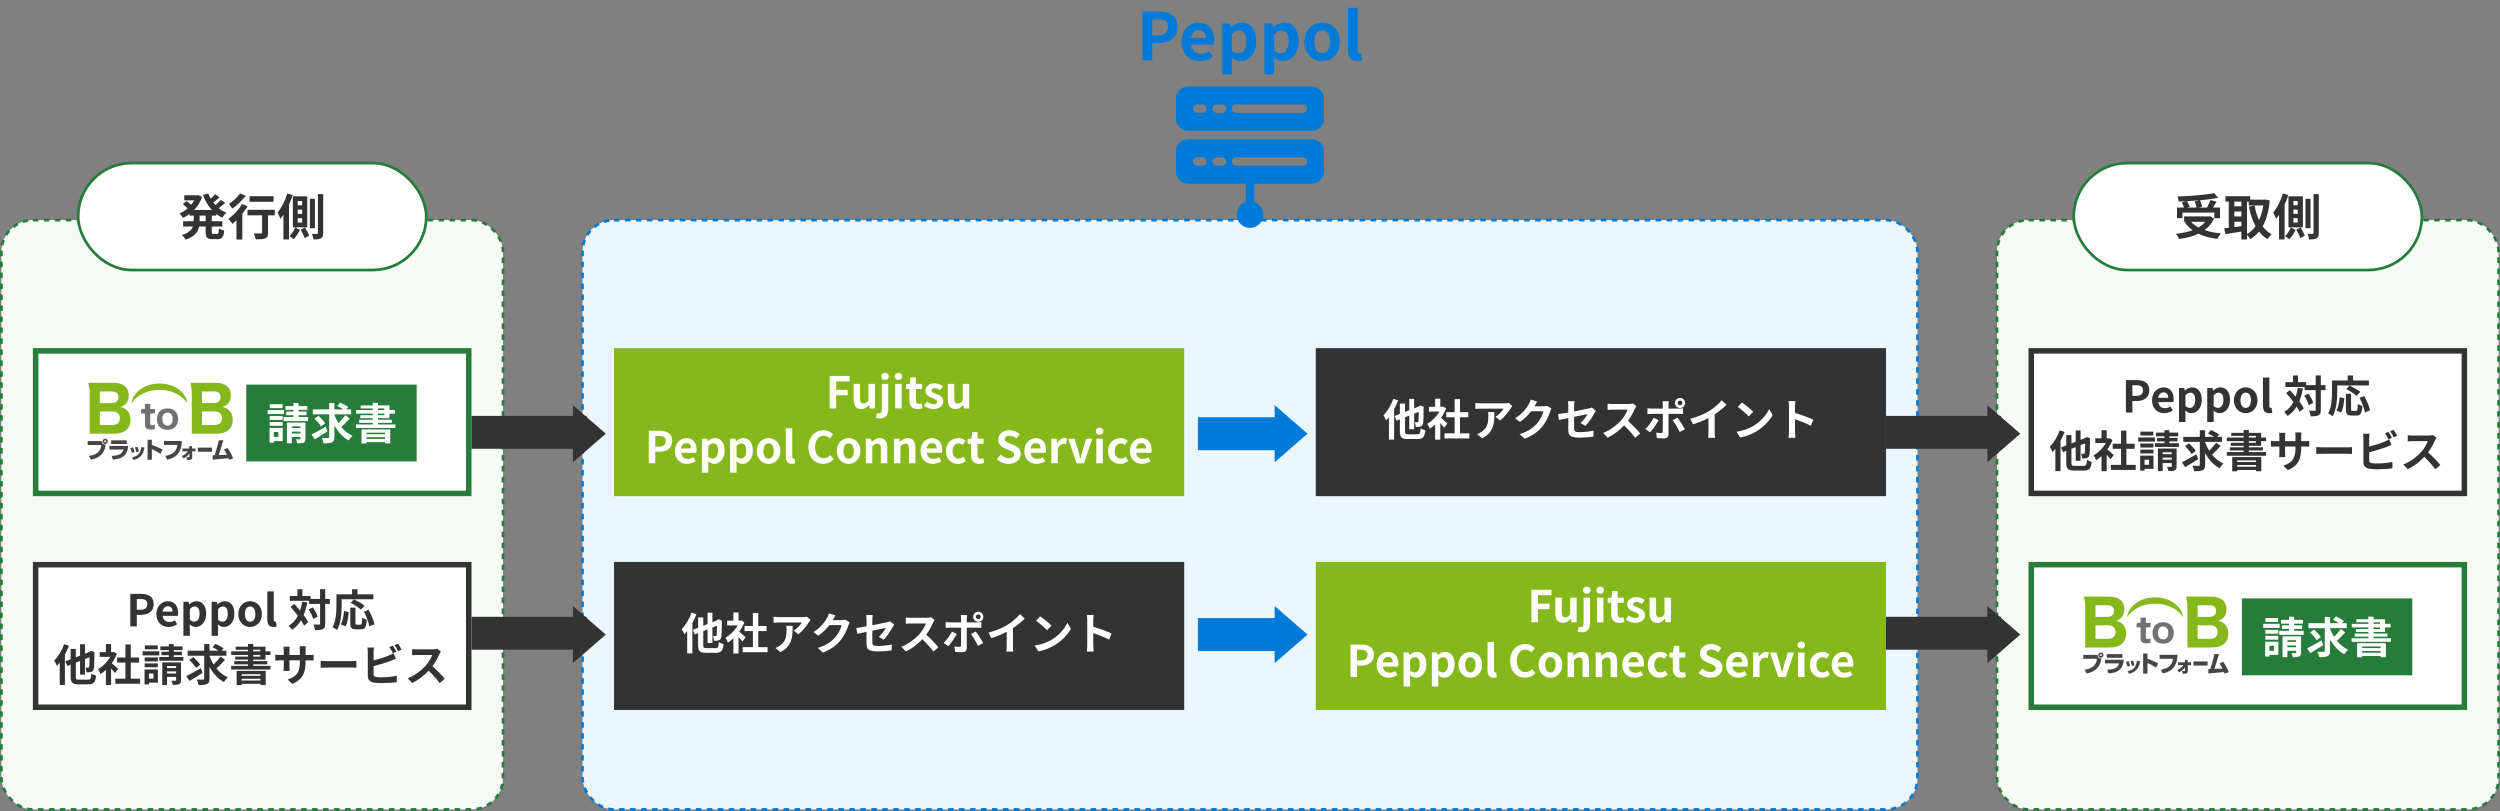 <svg width="912" height="296" viewBox="0 0 912 296" fill="none" xmlns="http://www.w3.org/2000/svg">
<rect x="0" y="0" width="912" height="296" fill="#808080" stroke="none"/>
<g clip-path="url(#clip0_437_1145)">
<rect x="0.5" y="80.29" width="183" height="215" rx="11.5" fill="#F5FAF5" stroke="#267C3A" stroke-dasharray="2 2"/>
<rect x="28.5" y="59.5" width="127" height="39" rx="19.5" fill="white" stroke="#267C3A"/>
<path d="M75.026 80.688V78.654H72.812V80.688H75.026ZM78.896 78.654H77.258V80.688H81.092V82.65H77.258V84.594C77.258 85.242 77.33 85.35 77.834 85.35H79.22C79.688 85.35 79.778 84.99 79.85 83.298C80.3 83.658 81.164 84.018 81.776 84.144C81.56 86.52 81.002 87.24 79.418 87.24H77.456C75.512 87.24 75.026 86.61 75.026 84.612V82.65H72.65C72.254 84.54 71.066 86.322 67.736 87.438C67.466 86.952 66.818 86.124 66.368 85.728C68.852 84.972 69.932 83.856 70.382 82.65H66.818V80.688H70.67V78.654H69.158V78.06C68.402 78.618 67.592 79.086 66.764 79.482C66.476 78.996 65.882 78.258 65.468 77.862C66.512 77.43 67.538 76.8 68.456 76.008C67.988 75.54 67.268 74.928 66.674 74.478L68.024 73.362C68.564 73.74 69.248 74.262 69.752 74.694C70.184 74.19 70.562 73.65 70.886 73.074H67.214V71.238H71.912L72.29 71.166L73.712 71.832C73.082 73.722 72.056 75.324 70.796 76.62H77.312C75.908 75.108 74.828 73.236 74.036 71.112L75.962 70.572C76.214 71.238 76.502 71.886 76.862 72.498C77.456 71.958 78.05 71.328 78.464 70.824L80.084 71.976C79.346 72.642 78.518 73.344 77.78 73.884C78.032 74.208 78.302 74.514 78.572 74.82C79.31 74.226 80.102 73.488 80.606 72.876L82.172 73.992C81.434 74.676 80.57 75.378 79.778 75.936C80.624 76.62 81.56 77.178 82.586 77.592C82.082 78.006 81.434 78.852 81.11 79.428C80.318 79.05 79.58 78.6 78.896 78.078V78.654ZM99.794 71.58V73.614H91.046V71.58H99.794ZM87.59 70.554L89.66 71.4C88.364 73.092 86.42 74.946 84.71 76.134C84.44 75.666 83.9 74.802 83.522 74.388C85.016 73.434 86.726 71.814 87.59 70.554ZM88.274 74.442L90.326 75.234C89.786 76.152 89.12 77.088 88.4 77.988V87.384H86.258V80.346C85.754 80.832 85.268 81.282 84.782 81.678C84.476 81.246 83.756 80.274 83.324 79.824C85.16 78.564 87.122 76.476 88.274 74.442ZM100.244 76.53V78.564H97.778V84.882C97.778 86.034 97.562 86.628 96.77 86.952C96.014 87.276 94.862 87.312 93.26 87.312C93.17 86.682 92.9 85.764 92.612 85.134C93.638 85.188 94.826 85.188 95.15 85.17C95.474 85.17 95.6 85.098 95.6 84.828V78.564H90.29V76.53H100.244ZM110.216 74.874V73.326H108.614V74.874H110.216ZM110.216 78.024V76.458H108.614V78.024H110.216ZM110.216 81.21V79.608H108.614V81.21H110.216ZM112.088 71.634V82.92H106.832V71.634H112.088ZM104.816 70.572L106.796 71.166C106.418 72.318 105.95 73.506 105.428 74.658V87.348H103.394V78.348C103.034 78.888 102.656 79.392 102.278 79.824C102.116 79.32 101.594 78.078 101.252 77.52C102.692 75.846 104.024 73.218 104.816 70.572ZM107.714 82.974L109.442 83.874C108.884 85.026 107.912 86.484 107.102 87.294C106.76 86.952 106.076 86.448 105.59 86.142C106.436 85.368 107.3 83.964 107.714 82.974ZM109.694 83.802L111.206 82.974C111.818 83.91 112.52 85.152 112.79 85.962L111.17 86.916C110.918 86.106 110.27 84.792 109.694 83.802ZM114.878 72.534V83.244H113.042V72.534H114.878ZM115.976 70.824H117.902V84.99C117.902 86.034 117.722 86.61 117.11 86.934C116.534 87.276 115.652 87.348 114.374 87.348C114.302 86.772 114.05 85.89 113.78 85.314C114.572 85.35 115.346 85.332 115.616 85.332C115.868 85.332 115.976 85.242 115.976 84.99V70.824Z" fill="#333333"/>
<rect x="13" y="128" width="158" height="52" fill="white" stroke="#267C3A" stroke-width="2"/>
<g clip-path="url(#clip1_437_1145)">
<path d="M152.011 140.3H89.845V168.354H152.011V140.3Z" fill="#267C3A"/>
<path d="M103.621 149.562V151.052H97.628V149.562H103.621ZM103.138 156.101V160.893H99.911V161.504H98.336V156.101H103.138ZM103.106 151.77V153.196H98.379V151.77H103.106ZM98.379 155.34V153.936H103.106V155.34H98.379ZM103.074 147.45V148.876H98.421V147.45H103.074ZM101.541 157.591H99.911V159.403H101.541V157.591ZM108.916 147.043V148.125H112.111V149.519H108.916V150.119H111.832V151.47H108.916V152.113H112.39V153.603H103.449V152.113H107.051V151.47H104.425V150.119H107.051V149.519H104.124V148.125H107.051V146.946L108.916 147.043ZM111.435 154.129V160.046C111.435 161.611 110.621 161.74 108.445 161.74C108.37 161.29 108.144 160.657 107.941 160.25C108.509 160.282 109.163 160.282 109.345 160.282C109.549 160.26 109.613 160.218 109.613 160.035V159.424H106.451V161.708H104.671V154.129H111.435ZM109.624 155.533H106.461V156.155H109.624V155.533ZM106.461 158.116H109.624V157.463H106.461V158.116Z" fill="white"/>
<path d="M113.622 158.524C114.941 157.87 116.967 156.744 118.864 155.64L119.497 157.366C117.942 158.363 115.981 159.574 114.834 160.25L113.622 158.524ZM127.537 152.692C126.829 153.539 125.447 154.943 124.492 155.758C125.618 157.141 126.99 158.267 128.587 158.985C128.137 159.36 127.505 160.132 127.194 160.657C124.986 159.478 123.281 157.559 121.995 155.19V159.414C121.995 161.215 121.448 161.761 118.039 161.729C117.964 161.193 117.674 160.325 117.396 159.767C117.878 159.778 118.361 159.778 118.779 159.778H119.668C119.969 159.778 120.076 159.682 120.076 159.392V151.159H114.126V149.348H120.076V146.989L122.005 147.075V149.348H125.232C124.589 148.908 123.731 148.426 123.045 148.061L124.139 146.871C125.093 147.321 126.411 148.018 127.076 148.511L126.336 149.337H128.094V151.149H122.005V151.352C122.381 152.381 122.884 153.389 123.474 154.322C124.353 153.464 125.318 152.371 125.95 151.438L127.548 152.66L127.537 152.692ZM116.174 151.685C117.053 152.478 118.146 153.625 118.629 154.44L117.096 155.554C116.656 154.75 115.606 153.539 114.726 152.692L116.163 151.695L116.174 151.685Z" fill="white"/>
<path d="M137.882 147V147.9H142.073V149.573H144.089V150.87H142.073V152.563H137.882V153.11H142.942V154.257H137.882V154.836H144.217V156.133H129.863V154.836H135.984V154.257H131.01V153.11H135.984V152.563H131.428V151.47H135.984V150.88H129.917V149.583H135.984V149.004H131.589V147.911H135.984V146.903L137.882 147ZM131.889 161.772V156.637H142.363V161.751H140.465V161.3H133.701V161.772H131.889ZM140.465 157.827H133.701V158.406H140.465V157.827ZM133.701 160.11H140.465V159.499H133.701V160.11ZM137.882 148.994V149.573H140.219V148.994H137.882ZM137.882 150.87V151.459H140.219V150.87H137.882Z" fill="white"/>
<path d="M46.933 150.409C46.483 149.733 45.904 149.219 45.175 148.865C44.886 148.736 44.489 148.597 43.985 148.479C44.725 148.2 45.293 147.868 45.69 147.504C46.547 146.743 46.987 145.649 46.987 144.223C46.987 142.915 46.601 141.876 45.829 141.115C44.832 140.139 43.331 139.646 41.316 139.646H35.623C35.559 139.646 35.505 139.646 35.441 139.646H32.225L32.697 142.519C32.697 142.519 32.697 142.605 32.697 142.647V155.072C32.697 156.412 32.697 157.43 32.697 158.213C33.426 158.213 34.283 158.213 35.634 158.213H41.541C43.674 158.213 45.271 157.688 46.333 156.637C47.19 155.78 47.63 154.6 47.63 153.1C47.63 152.028 47.394 151.127 46.933 150.398V150.409ZM42.656 143.409C43.009 143.752 43.192 144.245 43.192 144.877C43.192 145.51 42.988 146.014 42.591 146.41C42.163 146.828 41.573 147.032 40.801 147.032H36.427V142.798H40.769C41.605 142.798 42.238 143.001 42.656 143.409ZM43.074 154.332C42.581 154.804 41.884 155.04 40.973 155.04H36.438V150.109H40.941C41.852 150.109 42.559 150.344 43.063 150.795C43.503 151.202 43.717 151.781 43.717 152.542C43.717 153.303 43.503 153.882 43.074 154.322V154.332Z" fill="#86B81C"/>
<path d="M84.185 150.409C83.735 149.733 83.156 149.219 82.427 148.865C82.138 148.736 81.741 148.597 81.237 148.479C81.966 148.2 82.534 147.868 82.942 147.504C83.81 146.743 84.239 145.649 84.239 144.223C84.239 142.915 83.853 141.876 83.081 141.115C82.084 140.139 80.583 139.646 78.568 139.646H72.897C72.833 139.646 72.779 139.646 72.715 139.646H69.499L69.97 142.519C69.97 142.519 69.97 142.605 69.97 142.647V155.072C69.97 156.412 69.97 157.43 69.97 158.213C70.699 158.213 71.557 158.213 72.908 158.213H78.814C80.948 158.213 82.545 157.688 83.606 156.637C84.464 155.78 84.893 154.6 84.893 153.1C84.893 152.028 84.657 151.127 84.196 150.398L84.185 150.409ZM79.908 143.409C80.262 143.752 80.444 144.245 80.444 144.877C80.444 145.51 80.24 146.014 79.844 146.41C79.415 146.828 78.825 147.032 78.064 147.032H73.69V142.798H78.032C78.879 142.798 79.5 143.001 79.918 143.409H79.908ZM80.326 154.332C79.833 154.804 79.136 155.04 78.225 155.04H73.69V150.109H78.193C79.104 150.109 79.811 150.344 80.315 150.795C80.755 151.202 80.969 151.781 80.969 152.542C80.969 153.303 80.755 153.882 80.326 154.322V154.332Z" fill="#86B81C"/>
<path d="M63.292 149.54C62.681 149.176 61.973 148.994 61.169 148.994C60.279 148.994 59.54 149.176 58.939 149.54C58.285 149.937 57.835 150.473 57.567 151.148C57.353 151.695 57.246 152.285 57.246 152.917C57.246 153.668 57.396 154.343 57.685 154.922C57.964 155.49 58.382 155.93 58.929 156.262C59.54 156.626 60.269 156.819 61.115 156.819C61.823 156.819 62.466 156.68 63.024 156.401C63.603 156.112 64.064 155.683 64.417 155.104C64.793 154.472 64.986 153.732 64.986 152.874C64.986 152.135 64.846 151.481 64.546 150.891C64.267 150.323 63.849 149.873 63.292 149.54ZM62.38 154.75C62.048 155.072 61.63 155.233 61.115 155.233C60.901 155.233 60.697 155.201 60.505 155.147C60.044 154.997 59.7 154.708 59.486 154.257C59.304 153.882 59.207 153.421 59.207 152.896C59.207 152.081 59.422 151.459 59.829 151.041C60.172 150.709 60.59 150.537 61.094 150.537C61.705 150.537 62.177 150.752 62.509 151.181C62.831 151.599 62.992 152.178 62.992 152.917C62.992 153.732 62.788 154.343 62.37 154.75H62.38Z" fill="#727272"/>
<path d="M52.411 149.23H52.872V148.908C52.872 148.286 52.872 147.739 52.872 147.311H54.802C54.802 147.782 54.812 148.275 54.812 148.908V149.23H55.295L55.348 150.827H54.812V154.322C54.812 154.654 54.887 154.879 55.048 154.986C55.177 155.072 55.359 155.115 55.595 155.115C55.906 155.115 56.206 155.029 56.495 154.868L56.452 156.498C55.992 156.659 55.713 156.723 55.123 156.723C54.351 156.723 53.794 156.583 53.462 156.326C53.236 156.144 53.076 155.897 52.979 155.608C52.915 155.394 52.883 155.136 52.883 154.815V150.827H52.4" fill="#727272"/>
<path d="M56.452 150.838H51.35L51.521 149.23H56.624L56.452 150.838Z" fill="#727272"/>
<path d="M58.168 142.219C62.638 142.219 66.497 144.223 68.384 147.15C67.891 143.076 63.506 139.892 58.168 139.892C52.829 139.892 48.455 143.076 47.951 147.15C49.838 144.234 53.697 142.219 58.168 142.219Z" fill="#86B81C"/>
<path d="M37.178 160.893C37.188 161.761 37.671 162.222 38.55 162.201C38.228 165.395 36.267 167.057 33.158 167.689L32.472 166.328C36.342 165.803 36.803 163.584 36.974 162.34H32V160.904H37.178V160.893ZM38.389 161.944C37.875 161.944 37.446 161.515 37.446 160.989C37.446 160.464 37.875 160.035 38.389 160.035C38.914 160.035 39.343 160.464 39.343 160.989C39.343 161.515 38.914 161.944 38.389 161.944ZM38.389 160.614C38.185 160.614 38.014 160.786 38.014 160.989C38.014 161.193 38.185 161.365 38.389 161.365C38.593 161.365 38.764 161.204 38.764 160.989C38.764 160.775 38.603 160.614 38.389 160.614Z" fill="#474443"/>
<path d="M46.772 162.673C46.504 165.921 44.886 167.422 41.176 167.668L40.737 166.317C42.881 166.232 44.575 165.824 45.036 164.002H39.911V162.673H46.761H46.772ZM46.236 160.636V161.965H40.544V160.636H46.236Z" fill="#474443"/>
<path d="M48.091 165.213C48.026 164.849 47.876 164.206 47.544 163.455L48.477 163.198C48.766 163.745 48.948 164.377 49.077 164.967L48.08 165.202L48.091 165.213ZM48.134 166.864C50.417 166.296 51.06 165.61 51.586 163.026L52.754 163.305C52.389 164.849 51.864 167.057 48.702 167.807L48.134 166.864ZM49.699 164.934C49.538 164.098 49.388 163.648 49.206 163.187L50.138 163.005C50.471 163.67 50.61 164.431 50.653 164.72L49.688 164.934H49.699Z" fill="#474443"/>
<path d="M55.391 160.421V162.34C56.645 162.726 58.157 163.359 59.293 164.045L58.521 165.556C57.76 165.009 56.313 164.195 55.391 163.862V167.722H53.826V160.421H55.391Z" fill="#474443"/>
<path d="M66.336 160.893C66.272 163.208 65.768 166.714 60.965 167.679L60.333 166.317C63.924 165.653 64.45 163.895 64.707 162.319H59.819V160.882H66.336V160.893Z" fill="#474443"/>
<path d="M66.315 166.36C66.958 166.114 67.644 165.738 68.566 164.645H66.54V163.627H69.038V162.758H70.056V163.627H71.332V164.645H70.099L70.131 166.821C70.142 167.668 69.52 167.775 68.802 167.775C68.577 167.775 68.373 167.765 68.234 167.765L68.052 166.768C68.266 166.789 68.662 166.8 68.877 166.8C69.038 166.8 69.091 166.8 69.091 166.628V165.503C68.33 166.446 67.623 166.896 66.904 167.239L66.326 166.35L66.315 166.36Z" fill="#474443"/>
<path d="M77.324 163.294V164.795H72.168V163.294H77.324Z" fill="#474443"/>
<path d="M82.984 163.423C83.874 164.57 84.539 165.878 85.053 167.239L83.563 167.743C83.435 167.389 83.392 167.379 83.317 167.175C80.112 167.4 79.608 167.572 77.592 167.679V166.124C77.7 166.124 78.193 166.049 78.343 166.049C79.436 162.212 79.458 162.319 79.811 160.614H81.473C81.258 161.3 80.379 164.356 80.165 164.967C79.994 165.47 79.897 165.771 79.811 166.006C80.487 166.006 80.712 165.985 82.77 165.91C82.352 164.988 81.945 164.377 81.698 164.002L82.974 163.412L82.984 163.423Z" fill="#474443"/>
</g>
<rect x="13" y="206" width="158" height="52" fill="white" stroke="#333333" stroke-width="2"/>
<path d="M47.534 228.5V216.644H51.422C54.046 216.644 56.062 217.572 56.062 220.372C56.062 223.076 54.03 224.292 51.486 224.292H49.902V228.5H47.534ZM49.902 222.42H51.326C52.958 222.42 53.742 221.732 53.742 220.372C53.742 218.996 52.878 218.532 51.246 218.532H49.902V222.42ZM61.512 228.724C59 228.724 57.048 226.98 57.048 224.02C57.048 221.124 59.096 219.316 61.224 219.316C63.688 219.316 64.968 221.124 64.968 223.588C64.968 224.036 64.92 224.468 64.856 224.676H59.336C59.528 226.148 60.488 226.916 61.816 226.916C62.552 226.916 63.192 226.692 63.832 226.292L64.632 227.732C63.752 228.34 62.616 228.724 61.512 228.724ZM59.304 223.108H62.952C62.952 221.908 62.408 221.14 61.256 221.14C60.312 221.14 59.48 221.812 59.304 223.108ZM66.905 231.94V219.54H68.825L69.001 220.468H69.049C69.801 219.828 70.729 219.316 71.689 219.316C73.897 219.316 75.209 221.124 75.209 223.876C75.209 226.948 73.369 228.724 71.401 228.724C70.617 228.724 69.865 228.372 69.177 227.748L69.257 229.22V231.94H66.905ZM70.873 226.788C71.961 226.788 72.793 225.86 72.793 223.908C72.793 222.196 72.249 221.252 71.017 221.252C70.409 221.252 69.865 221.556 69.257 222.18V226.116C69.817 226.612 70.393 226.788 70.873 226.788ZM77.201 231.94V219.54H79.121L79.297 220.468H79.346C80.097 219.828 81.025 219.316 81.986 219.316C84.194 219.316 85.505 221.124 85.505 223.876C85.505 226.948 83.665 228.724 81.698 228.724C80.913 228.724 80.162 228.372 79.474 227.748L79.553 229.22V231.94H77.201ZM81.169 226.788C82.257 226.788 83.09 225.86 83.09 223.908C83.09 222.196 82.546 221.252 81.314 221.252C80.706 221.252 80.162 221.556 79.553 222.18V226.116C80.114 226.612 80.689 226.788 81.169 226.788ZM91.242 228.724C89.002 228.724 86.938 226.996 86.938 224.02C86.938 221.044 89.002 219.316 91.242 219.316C93.482 219.316 95.546 221.044 95.546 224.02C95.546 226.996 93.482 228.724 91.242 228.724ZM91.242 226.804C92.458 226.804 93.146 225.716 93.146 224.02C93.146 222.34 92.458 221.236 91.242 221.236C90.026 221.236 89.338 222.34 89.338 224.02C89.338 225.716 90.026 226.804 91.242 226.804ZM99.722 228.724C98.09 228.724 97.514 227.652 97.514 225.988V215.732H99.866V226.084C99.866 226.628 100.106 226.804 100.33 226.804C100.426 226.804 100.49 226.804 100.65 226.772L100.938 228.516C100.666 228.628 100.282 228.724 99.722 228.724ZM110.234 219.492L112.09 219.732C111.786 221.46 111.354 223.012 110.778 224.388C111.482 225.316 112.058 226.212 112.426 226.98L110.906 228.276C110.65 227.7 110.282 227.028 109.818 226.308C108.97 227.716 107.882 228.868 106.538 229.764C106.314 229.38 105.658 228.628 105.258 228.276C106.746 227.412 107.85 226.18 108.666 224.644C107.818 223.508 106.874 222.372 105.994 221.396L107.354 220.324C108.042 221.06 108.762 221.876 109.466 222.724C109.802 221.732 110.058 220.66 110.234 219.492ZM112.586 222.324L114.106 221.588C114.858 222.644 115.626 224.02 115.882 224.964L114.234 225.812C113.994 224.868 113.306 223.412 112.586 222.324ZM120.346 218.5V220.324H118.634V227.524C118.634 228.596 118.442 229.156 117.834 229.46C117.226 229.796 116.282 229.876 114.954 229.876C114.89 229.316 114.618 228.404 114.346 227.828C115.242 227.876 116.106 227.86 116.378 227.86C116.666 227.86 116.762 227.78 116.762 227.524V220.324H112.746V219.172H105.706V217.412H108.49V214.964H110.314V217.412H113.274V218.5H116.762V214.948H118.634V218.5H120.346ZM124.634 218.612V220.836C124.634 223.412 124.394 227.364 122.954 229.86C122.602 229.54 121.754 228.996 121.306 228.788C122.618 226.5 122.73 223.14 122.73 220.836V216.804H128.426V214.964H130.41V216.804H136.186V218.612H124.634ZM133.034 220.98L131.658 222.404C130.89 221.652 129.21 220.58 127.898 219.908L129.162 218.66C130.442 219.268 132.17 220.228 133.034 220.98ZM126.042 228.5L124.346 227.748C125.018 226.532 125.354 224.676 125.514 222.9L127.226 223.268C127.05 225.108 126.762 227.22 126.042 228.5ZM130.186 227.892H131.482C131.962 227.892 132.058 227.524 132.122 225.316C132.522 225.652 133.306 225.956 133.802 226.084C133.626 228.82 133.146 229.588 131.658 229.588H129.882C128.186 229.588 127.786 229.028 127.786 227.252V221.668H129.674V227.236C129.674 227.812 129.738 227.892 130.186 227.892ZM132.762 223.14L134.458 222.484C135.402 224.148 136.33 226.26 136.586 227.716L134.714 228.484C134.506 227.06 133.674 224.836 132.762 223.14ZM23.404 234.996L25.164 235.572C24.748 236.644 24.236 237.748 23.676 238.788V249.86H21.788V241.716C21.452 242.164 21.116 242.564 20.78 242.916C20.604 242.484 20.076 241.444 19.756 240.996C21.212 239.556 22.604 237.284 23.404 234.996ZM28.86 247.94H32.092C33.036 247.94 33.196 247.556 33.356 245.748C33.772 246.036 34.54 246.356 35.052 246.484C34.812 248.852 34.252 249.652 32.236 249.652H28.7C26.412 249.652 25.772 249.028 25.772 246.836V242.468L24.572 242.932L23.836 241.252L25.772 240.5V236.724H27.66V239.764L29.212 239.156V235.012H30.988V238.468L32.588 237.844L33.196 237.412L34.492 237.908L34.428 238.196C34.412 240.98 34.38 242.9 34.284 243.604C34.204 244.404 33.916 244.82 33.372 245.044C32.908 245.268 32.14 245.284 31.58 245.268C31.548 244.74 31.388 243.94 31.164 243.524C31.516 243.54 31.964 243.556 32.14 243.556C32.364 243.556 32.476 243.492 32.556 243.172C32.604 242.9 32.636 241.844 32.652 239.748L30.988 240.404V246.1H29.212V241.108L27.66 241.716V246.836C27.66 247.796 27.82 247.94 28.86 247.94ZM43.1 243.988L41.948 245.54C41.612 245.092 41.068 244.452 40.524 243.86V249.892H38.636V244.372C37.996 244.964 37.324 245.492 36.652 245.908C36.492 245.396 36.044 244.468 35.756 244.1C37.5 243.156 39.18 241.476 40.22 239.636H36.364V237.908H38.636V234.964H40.524V237.908H41.244L41.58 237.828L42.652 238.516C42.172 239.732 41.532 240.884 40.764 241.94C41.532 242.564 42.764 243.668 43.1 243.988ZM47.708 247.572H51.116V249.428H42.06V247.572H45.756V241.716H42.716V239.876H45.756V235.092H47.708V239.876H50.732V241.716H47.708V247.572ZM57.532 235.444V236.884H52.828V235.444H57.532ZM58.108 237.588V239.092H52.028V237.588H58.108ZM57.58 239.812V241.268H52.78V239.812H57.58ZM52.78 243.428V242.004H57.58V243.428H52.78ZM55.98 245.716H54.332V247.556H55.98V245.716ZM57.596 244.212V249.044H54.332V249.668H52.732V244.212H57.596ZM60.94 245.684H64.252V244.932H60.94V245.684ZM64.252 242.98H60.94V243.7H64.252V242.98ZM66.028 241.636V248.116C66.028 248.916 65.884 249.332 65.34 249.572C64.812 249.828 64.06 249.844 63.036 249.844C62.972 249.38 62.748 248.74 62.54 248.324C63.132 248.34 63.788 248.34 63.996 248.324C64.204 248.324 64.252 248.26 64.252 248.084V246.932H60.94V249.86H59.196V241.636H66.028ZM63.388 239.668H66.892V241.044H58.108V239.668H61.58V239.028H58.892V237.748H61.58V237.172H58.492V235.812H61.58V234.948H63.388V235.812H66.604V237.172H63.388V237.748H66.364V239.028H63.388V239.668ZM73.26 243.732L73.9 245.476C72.316 246.5 70.54 247.604 69.148 248.404L67.964 246.644C69.292 245.988 71.356 244.836 73.26 243.732ZM73.036 242.516L71.484 243.636C71.036 242.836 69.964 241.588 69.084 240.74L70.54 239.716C71.436 240.532 72.54 241.684 73.036 242.516ZM80.428 239.508L82.108 240.676C81.148 241.78 79.932 242.98 78.956 243.844C80.092 245.236 81.484 246.372 83.1 247.108C82.636 247.492 82.012 248.26 81.692 248.804C79.452 247.604 77.724 245.652 76.428 243.268V247.556C76.428 248.676 76.22 249.204 75.548 249.508C74.876 249.844 73.852 249.908 72.428 249.892C72.348 249.348 72.06 248.468 71.772 247.892C72.748 247.94 73.756 247.924 74.076 247.924C74.38 247.924 74.492 247.828 74.492 247.54V239.204H68.46V237.364H74.492V234.964H76.428V237.364H79.692C79.036 236.916 78.172 236.42 77.484 236.068L78.588 234.868C79.548 235.316 80.892 236.02 81.564 236.532L80.828 237.364H82.604V239.204H76.428V239.364C76.812 240.436 77.324 241.46 77.916 242.42C78.812 241.556 79.804 240.436 80.428 239.508ZM95.004 245.956H88.156V246.532H95.004V245.956ZM88.156 248.26H95.004V247.636H88.156V248.26ZM86.316 249.94V244.74H96.924V249.924H95.004V249.46H88.156V249.94H86.316ZM92.38 238.916V239.524H94.956V238.916H92.38ZM92.38 237.012V237.604H94.956V237.012H92.38ZM96.844 240.628H92.38V241.188H97.5V242.34H92.38V242.916H98.668V244.244H84.316V242.916H90.476V242.34H85.436V241.188H90.476V240.628H85.788V239.524H90.476V238.916H84.332V237.604H90.476V237.012H85.964V235.908H90.476V234.9H92.38V235.908H96.844V237.604H98.668V238.916H96.844V240.628ZM111.468 241.428C111.468 245.396 110.508 247.812 106.652 249.508L104.94 247.892C108.028 246.82 109.388 245.444 109.388 241.508V240.9H105.596V243.076C105.596 243.78 105.644 244.436 105.66 244.756H103.42C103.468 244.436 103.516 243.796 103.516 243.076V240.9H102.156C101.356 240.9 100.78 240.932 100.428 240.964V238.788C100.7 238.836 101.356 238.932 102.156 238.932H103.516V237.348C103.516 236.884 103.468 236.388 103.42 235.908H105.692C105.644 236.212 105.596 236.724 105.596 237.348V238.932H109.388V237.252C109.388 236.612 109.34 236.084 109.292 235.764H111.58C111.532 236.084 111.468 236.612 111.468 237.252V238.932H112.652C113.5 238.932 113.98 238.9 114.412 238.82V240.948C114.06 240.916 113.5 240.9 112.652 240.9H111.468V241.428ZM116.972 241.092C117.548 241.14 118.716 241.188 119.548 241.188H128.14C128.892 241.188 129.596 241.124 130.012 241.092V243.604C129.628 243.588 128.812 243.524 128.14 243.524H119.548C118.636 243.524 117.564 243.556 116.972 243.604V241.092ZM143.308 235.54C143.708 236.132 144.284 237.14 144.588 237.732L143.292 238.276C142.972 237.62 142.476 236.676 142.044 236.052L143.308 235.54ZM145.196 234.82C145.628 235.412 146.22 236.436 146.492 236.996L145.228 237.54C144.892 236.868 144.38 235.94 143.932 235.332L145.196 234.82ZM136.412 236.228C136.332 236.708 136.284 237.444 136.284 237.892V240.916C138.172 240.452 140.396 239.748 141.82 239.14C142.396 238.916 142.94 238.66 143.564 238.276L144.428 240.308C143.804 240.564 143.084 240.868 142.556 241.06C140.94 241.7 138.364 242.5 136.284 243.012V245.972C136.284 246.66 136.604 246.836 137.324 246.98C137.804 247.044 138.46 247.076 139.18 247.076C140.844 247.076 143.436 246.868 144.748 246.516V248.852C143.244 249.076 140.812 249.188 139.052 249.188C138.012 249.188 137.052 249.124 136.364 249.012C134.972 248.756 134.172 247.988 134.172 246.612V237.892C134.172 237.54 134.124 236.708 134.044 236.228H136.412ZM160.844 237.652C160.716 237.828 160.428 238.324 160.284 238.644C159.74 239.892 158.844 241.604 157.772 243.044C159.356 244.42 161.292 246.468 162.236 247.62L160.412 249.204C159.372 247.764 157.884 246.132 156.38 244.676C154.684 246.468 152.556 248.132 150.364 249.172L148.716 247.444C151.292 246.484 153.772 244.532 155.276 242.852C156.332 241.652 157.308 240.068 157.66 238.932H152.236C151.564 238.932 150.684 239.028 150.348 239.044V236.772C150.78 236.836 151.756 236.884 152.236 236.884H157.884C158.572 236.884 159.212 236.788 159.532 236.676L160.844 237.652Z" fill="#333333"/>
<rect x="212.5" y="80.29" width="487" height="215" rx="11.5" fill="#EBF6FF" stroke="#007AD7" stroke-dasharray="2 2"/>
<rect x="224" y="127" width="208" height="54" fill="#86B81C"/>
<path d="M302.659 149V137.144H309.955V139.128H305.027V142.216H309.235V144.2H305.027V149H302.659ZM314.155 149.224C312.219 149.224 311.387 147.88 311.387 145.64V140.04H313.739V145.336C313.739 146.712 314.123 147.208 314.987 147.208C315.723 147.208 316.203 146.888 316.811 146.088V140.04H319.163V149H317.243L317.067 147.72H317.003C316.235 148.632 315.371 149.224 314.155 149.224ZM321.046 152.664C320.358 152.664 319.894 152.552 319.542 152.424L319.958 150.68C320.198 150.76 320.438 150.808 320.71 150.808C321.462 150.808 321.686 150.296 321.686 149.288V140.04H324.038V149.224C324.038 151.144 323.302 152.664 321.046 152.664ZM322.854 138.6C322.054 138.6 321.494 138.088 321.494 137.304C321.494 136.536 322.054 136.024 322.854 136.024C323.67 136.024 324.23 136.536 324.23 137.304C324.23 138.088 323.67 138.6 322.854 138.6ZM326.561 149V140.04H328.913V149H326.561ZM327.745 138.6C326.929 138.6 326.369 138.088 326.369 137.304C326.369 136.536 326.929 136.024 327.745 136.024C328.545 136.024 329.105 136.536 329.105 137.304C329.105 138.088 328.545 138.6 327.745 138.6ZM334.7 149.224C332.572 149.224 331.756 147.864 331.756 145.864V141.896H330.492V140.152L331.884 140.04L332.156 137.624H334.108V140.04H336.316V141.896H334.108V145.864C334.108 146.888 334.524 147.368 335.324 147.368C335.612 147.368 335.964 147.272 336.204 147.176L336.588 148.888C336.108 149.048 335.484 149.224 334.7 149.224ZM340.512 149.224C339.312 149.224 338 148.696 337.104 147.96L338.176 146.488C338.976 147.112 339.744 147.464 340.576 147.464C341.472 147.464 341.872 147.08 341.872 146.52C341.872 145.848 340.944 145.544 340 145.176C338.864 144.744 337.6 144.056 337.6 142.552C337.6 140.952 338.896 139.816 340.944 139.816C342.24 139.816 343.248 140.36 343.984 140.92L342.928 142.344C342.288 141.88 341.664 141.576 341.008 141.576C340.192 141.576 339.808 141.928 339.808 142.44C339.808 143.096 340.64 143.336 341.584 143.688C342.768 144.136 344.08 144.728 344.08 146.392C344.08 147.96 342.848 149.224 340.512 149.224ZM348.545 149.224C346.609 149.224 345.777 147.88 345.777 145.64V140.04H348.129V145.336C348.129 146.712 348.513 147.208 349.377 147.208C350.113 147.208 350.593 146.888 351.201 146.088V140.04H353.553V149H351.633L351.457 147.72H351.393C350.625 148.632 349.761 149.224 348.545 149.224ZM236.675 169V157.144H240.563C243.187 157.144 245.203 158.072 245.203 160.872C245.203 163.576 243.171 164.792 240.627 164.792H239.043V169H236.675ZM239.043 162.92H240.467C242.099 162.92 242.883 162.232 242.883 160.872C242.883 159.496 242.019 159.032 240.387 159.032H239.043V162.92ZM250.652 169.224C248.14 169.224 246.188 167.48 246.188 164.52C246.188 161.624 248.236 159.816 250.364 159.816C252.828 159.816 254.108 161.624 254.108 164.088C254.108 164.536 254.06 164.968 253.996 165.176H248.476C248.668 166.648 249.628 167.416 250.956 167.416C251.692 167.416 252.332 167.192 252.972 166.792L253.772 168.232C252.892 168.84 251.756 169.224 250.652 169.224ZM248.444 163.608H252.092C252.092 162.408 251.548 161.64 250.396 161.64C249.452 161.64 248.62 162.312 248.444 163.608ZM256.045 172.44V160.04H257.965L258.141 160.968H258.189C258.941 160.328 259.869 159.816 260.829 159.816C263.037 159.816 264.349 161.624 264.349 164.376C264.349 167.448 262.509 169.224 260.541 169.224C259.757 169.224 259.005 168.872 258.317 168.248L258.397 169.72V172.44H256.045ZM260.013 167.288C261.101 167.288 261.933 166.36 261.933 164.408C261.933 162.696 261.389 161.752 260.157 161.752C259.549 161.752 259.005 162.056 258.397 162.68V166.616C258.957 167.112 259.533 167.288 260.013 167.288ZM266.342 172.44V160.04H268.262L268.438 160.968H268.486C269.238 160.328 270.166 159.816 271.126 159.816C273.334 159.816 274.646 161.624 274.646 164.376C274.646 167.448 272.806 169.224 270.838 169.224C270.054 169.224 269.302 168.872 268.614 168.248L268.694 169.72V172.44H266.342ZM270.31 167.288C271.398 167.288 272.23 166.36 272.23 164.408C272.23 162.696 271.686 161.752 270.454 161.752C269.846 161.752 269.302 162.056 268.694 162.68V166.616C269.254 167.112 269.83 167.288 270.31 167.288ZM280.383 169.224C278.143 169.224 276.079 167.496 276.079 164.52C276.079 161.544 278.143 159.816 280.383 159.816C282.623 159.816 284.687 161.544 284.687 164.52C284.687 167.496 282.623 169.224 280.383 169.224ZM280.383 167.304C281.599 167.304 282.287 166.216 282.287 164.52C282.287 162.84 281.599 161.736 280.383 161.736C279.167 161.736 278.479 162.84 278.479 164.52C278.479 166.216 279.167 167.304 280.383 167.304ZM288.863 169.224C287.231 169.224 286.655 168.152 286.655 166.488V156.232H289.007V166.584C289.007 167.128 289.247 167.304 289.471 167.304C289.567 167.304 289.631 167.304 289.791 167.272L290.079 169.016C289.807 169.128 289.423 169.224 288.863 169.224ZM300.351 169.224C297.359 169.224 294.927 167.08 294.927 163.128C294.927 159.224 297.439 156.936 300.431 156.936C301.935 156.936 303.135 157.656 303.903 158.456L302.671 159.96C302.062 159.384 301.375 158.968 300.479 158.968C298.687 158.968 297.343 160.504 297.343 163.048C297.343 165.624 298.559 167.176 300.431 167.176C301.455 167.176 302.239 166.696 302.878 166.008L304.127 167.48C303.151 168.616 301.887 169.224 300.351 169.224ZM309.586 169.224C307.346 169.224 305.282 167.496 305.282 164.52C305.282 161.544 307.346 159.816 309.586 159.816C311.826 159.816 313.89 161.544 313.89 164.52C313.89 167.496 311.826 169.224 309.586 169.224ZM309.586 167.304C310.802 167.304 311.49 166.216 311.49 164.52C311.49 162.84 310.802 161.736 309.586 161.736C308.37 161.736 307.682 162.84 307.682 164.52C307.682 166.216 308.37 167.304 309.586 167.304ZM315.858 169V160.04H317.778L317.954 161.224H318.002C318.786 160.456 319.698 159.816 320.914 159.816C322.85 159.816 323.682 161.16 323.682 163.416V169H321.33V163.704C321.33 162.312 320.946 161.832 320.066 161.832C319.33 161.832 318.866 162.184 318.21 162.84V169H315.858ZM326.108 169V160.04H328.028L328.204 161.224H328.252C329.036 160.456 329.948 159.816 331.164 159.816C333.1 159.816 333.932 161.16 333.932 163.416V169H331.58V163.704C331.58 162.312 331.196 161.832 330.316 161.832C329.58 161.832 329.116 162.184 328.46 162.84V169H326.108ZM340.262 169.224C337.75 169.224 335.798 167.48 335.798 164.52C335.798 161.624 337.846 159.816 339.974 159.816C342.438 159.816 343.718 161.624 343.718 164.088C343.718 164.536 343.67 164.968 343.606 165.176H338.086C338.278 166.648 339.238 167.416 340.566 167.416C341.302 167.416 341.942 167.192 342.582 166.792L343.382 168.232C342.502 168.84 341.366 169.224 340.262 169.224ZM338.054 163.608H341.702C341.702 162.408 341.158 161.64 340.006 161.64C339.062 161.64 338.23 162.312 338.054 163.608ZM349.463 169.224C346.983 169.224 345.095 167.496 345.095 164.52C345.095 161.544 347.239 159.816 349.671 159.816C350.775 159.816 351.623 160.248 352.279 160.808L351.159 162.328C350.711 161.944 350.295 161.736 349.799 161.736C348.423 161.736 347.495 162.84 347.495 164.52C347.495 166.216 348.439 167.304 349.719 167.304C350.359 167.304 350.967 167 351.463 166.584L352.407 168.136C351.543 168.888 350.455 169.224 349.463 169.224ZM357.185 169.224C355.057 169.224 354.241 167.864 354.241 165.864V161.896H352.977V160.152L354.369 160.04L354.641 157.624H356.593V160.04H358.801V161.896H356.593V165.864C356.593 166.888 357.009 167.368 357.809 167.368C358.097 167.368 358.449 167.272 358.689 167.176L359.073 168.888C358.593 169.048 357.969 169.224 357.185 169.224ZM367.976 169.224C366.392 169.224 364.808 168.6 363.656 167.496L365.016 165.864C365.864 166.648 366.984 167.176 368.024 167.176C369.256 167.176 369.912 166.648 369.912 165.816C369.912 164.936 369.192 164.664 368.136 164.216L366.552 163.544C365.352 163.048 364.152 162.088 364.152 160.36C364.152 158.424 365.848 156.936 368.248 156.936C369.624 156.936 371 157.48 371.96 158.456L370.76 159.944C370.008 159.32 369.224 158.968 368.248 158.968C367.208 158.968 366.552 159.432 366.552 160.216C366.552 161.064 367.384 161.368 368.392 161.768L369.944 162.424C371.384 163.016 372.328 163.928 372.328 165.64C372.328 167.576 370.712 169.224 367.976 169.224ZM378.137 169.224C375.625 169.224 373.673 167.48 373.673 164.52C373.673 161.624 375.721 159.816 377.849 159.816C380.313 159.816 381.593 161.624 381.593 164.088C381.593 164.536 381.545 164.968 381.481 165.176H375.961C376.153 166.648 377.113 167.416 378.441 167.416C379.177 167.416 379.817 167.192 380.457 166.792L381.257 168.232C380.377 168.84 379.241 169.224 378.137 169.224ZM375.929 163.608H379.577C379.577 162.408 379.033 161.64 377.881 161.64C376.937 161.64 376.105 162.312 375.929 163.608ZM383.53 169V160.04H385.45L385.626 161.624H385.674C386.33 160.456 387.29 159.816 388.218 159.816C388.714 159.816 389.002 159.896 389.274 160.008L388.874 162.04C388.554 161.944 388.298 161.896 387.93 161.896C387.226 161.896 386.378 162.36 385.882 163.656V169H383.53ZM392.733 169L389.677 160.04H392.045L393.357 164.504C393.597 165.384 393.837 166.312 394.077 167.224H394.157C394.397 166.312 394.637 165.384 394.877 164.504L396.189 160.04H398.445L395.453 169H392.733ZM399.936 169V160.04H402.288V169H399.936ZM401.12 158.6C400.304 158.6 399.744 158.088 399.744 157.304C399.744 156.536 400.304 156.024 401.12 156.024C401.92 156.024 402.48 156.536 402.48 157.304C402.48 158.088 401.92 158.6 401.12 158.6ZM408.603 169.224C406.123 169.224 404.235 167.496 404.235 164.52C404.235 161.544 406.379 159.816 408.811 159.816C409.915 159.816 410.763 160.248 411.419 160.808L410.299 162.328C409.851 161.944 409.435 161.736 408.939 161.736C407.563 161.736 406.635 162.84 406.635 164.52C406.635 166.216 407.579 167.304 408.859 167.304C409.499 167.304 410.107 167 410.603 166.584L411.547 168.136C410.683 168.888 409.595 169.224 408.603 169.224ZM416.652 169.224C414.14 169.224 412.188 167.48 412.188 164.52C412.188 161.624 414.236 159.816 416.364 159.816C418.828 159.816 420.108 161.624 420.108 164.088C420.108 164.536 420.06 164.968 419.996 165.176H414.476C414.668 166.648 415.628 167.416 416.956 167.416C417.692 167.416 418.332 167.192 418.972 166.792L419.772 168.232C418.892 168.84 417.756 169.224 416.652 169.224ZM414.444 163.608H418.092C418.092 162.408 417.548 161.64 416.396 161.64C415.452 161.64 414.62 162.312 414.444 163.608Z" fill="white"/>
<rect x="224" y="205" width="208" height="54" fill="#333333"/>
<path d="M252.302 223.496L254.062 224.072C253.646 225.144 253.134 226.248 252.574 227.288V238.36H250.686V230.216C250.35 230.664 250.014 231.064 249.678 231.416C249.502 230.984 248.974 229.944 248.654 229.496C250.11 228.056 251.502 225.784 252.302 223.496ZM257.758 236.44H260.99C261.934 236.44 262.094 236.056 262.254 234.248C262.67 234.536 263.438 234.856 263.95 234.984C263.71 237.352 263.15 238.152 261.134 238.152H257.598C255.31 238.152 254.67 237.528 254.67 235.336V230.968L253.47 231.432L252.734 229.752L254.67 229V225.224H256.558V228.264L258.11 227.656V223.512H259.886V226.968L261.486 226.344L262.094 225.912L263.39 226.408L263.326 226.696C263.31 229.48 263.278 231.4 263.182 232.104C263.102 232.904 262.814 233.32 262.27 233.544C261.806 233.768 261.038 233.784 260.478 233.768C260.446 233.24 260.286 232.44 260.062 232.024C260.414 232.04 260.862 232.056 261.038 232.056C261.262 232.056 261.374 231.992 261.454 231.672C261.502 231.4 261.534 230.344 261.55 228.248L259.886 228.904V234.6H258.11V229.608L256.558 230.216V235.336C256.558 236.296 256.718 236.44 257.758 236.44ZM271.998 232.488L270.846 234.04C270.51 233.592 269.966 232.952 269.422 232.36V238.392H267.534V232.872C266.894 233.464 266.222 233.992 265.55 234.408C265.39 233.896 264.942 232.968 264.654 232.6C266.398 231.656 268.078 229.976 269.118 228.136H265.262V226.408H267.534V223.464H269.422V226.408H270.142L270.478 226.328L271.55 227.016C271.07 228.232 270.43 229.384 269.662 230.44C270.43 231.064 271.662 232.168 271.998 232.488ZM276.606 236.072H280.014V237.928H270.958V236.072H274.654V230.216H271.614V228.376H274.654V223.592H276.606V228.376H279.63V230.216H276.606V236.072ZM295.678 226.168C295.502 226.376 295.198 226.76 295.054 227C294.302 228.248 292.782 230.264 291.214 231.384L289.55 230.056C290.83 229.272 292.078 227.864 292.494 227.08H284.158C283.486 227.08 282.958 227.128 282.206 227.192V224.968C282.814 225.064 283.486 225.128 284.158 225.128H292.782C293.23 225.128 294.11 225.08 294.414 224.984L295.678 226.168ZM289.15 228.328C289.15 232.296 289.07 235.56 284.718 237.896L282.846 236.376C283.358 236.2 283.934 235.928 284.526 235.496C286.558 234.088 286.942 232.392 286.942 229.768C286.942 229.272 286.91 228.84 286.83 228.328H289.15ZM304.77 224.52C304.402 225.08 303.986 225.8 303.794 226.152C303.778 226.184 303.762 226.2 303.746 226.232H306.962C307.458 226.232 307.986 226.152 308.354 226.04L309.986 227.048C309.81 227.352 309.586 227.8 309.458 228.2C309.026 229.624 308.114 231.752 306.674 233.544C305.154 235.4 303.218 236.872 300.21 238.056L298.322 236.36C301.602 235.384 303.378 233.992 304.77 232.408C305.858 231.16 306.786 229.24 307.042 228.04H302.546C301.474 229.432 300.082 230.84 298.514 231.912L296.722 230.584C299.522 228.872 300.914 226.808 301.714 225.432C301.954 225.032 302.29 224.296 302.434 223.752L304.77 224.52ZM316.114 234.872V230.504C314.69 230.792 313.426 231.048 312.754 231.208L312.37 229.112C313.122 229.016 314.53 228.776 316.114 228.488V226.2C316.114 225.672 316.066 224.856 315.986 224.36H318.37C318.306 224.856 318.226 225.656 318.226 226.2V228.088C320.562 227.64 322.802 227.192 323.522 227.016C323.97 226.92 324.354 226.808 324.658 226.648L326.194 227.832C326.05 228.056 325.81 228.424 325.666 228.712C324.962 230.04 323.506 232.232 322.354 233.368L320.594 232.328C321.65 231.384 322.706 229.928 323.154 229.08C322.658 229.192 320.498 229.608 318.226 230.072V234.312C318.226 235.304 318.514 235.656 320.274 235.656C321.954 235.656 323.73 235.432 325.314 235.112L325.25 237.288C323.922 237.48 322.002 237.64 320.29 237.64C316.642 237.64 316.114 236.76 316.114 234.872ZM340.946 226.152C340.818 226.328 340.53 226.824 340.386 227.144C339.842 228.392 338.946 230.104 337.874 231.544C339.458 232.92 341.394 234.968 342.338 236.12L340.514 237.704C339.474 236.264 337.986 234.632 336.482 233.176C334.786 234.968 332.658 236.632 330.466 237.672L328.818 235.944C331.394 234.984 333.874 233.032 335.378 231.352C336.434 230.152 337.41 228.568 337.762 227.432H332.338C331.666 227.432 330.786 227.528 330.45 227.544V225.272C330.882 225.336 331.858 225.384 332.338 225.384H337.986C338.674 225.384 339.314 225.288 339.634 225.176L340.946 226.152ZM356.002 225C356.002 225.48 356.402 225.864 356.882 225.864C357.362 225.864 357.746 225.48 357.746 225C357.746 224.52 357.362 224.136 356.882 224.136C356.402 224.136 356.002 224.52 356.002 225ZM355.026 225C355.026 223.976 355.858 223.144 356.882 223.144C357.906 223.144 358.722 223.976 358.722 225C358.722 226.024 357.906 226.856 356.882 226.856C355.858 226.856 355.026 226.024 355.026 225ZM352.818 224.376C352.786 224.6 352.674 225.368 352.674 225.768V227.048H356.402C356.85 227.048 357.554 227 357.986 226.936V229.032C357.474 229 356.85 228.984 356.418 228.984H352.674V236.424C352.674 237.352 352.146 237.928 351.01 237.928C350.146 237.928 349.218 237.88 348.402 237.784L348.21 235.8C348.898 235.928 349.602 235.992 349.986 235.992C350.402 235.992 350.562 235.832 350.578 235.416C350.594 234.824 350.594 229.752 350.594 229V228.984H346.53C346.05 228.984 345.426 229 344.978 229.048V226.92C345.458 226.984 346.018 227.048 346.53 227.048H350.594V225.768C350.594 225.352 350.514 224.648 350.45 224.376H352.818ZM349.058 231.256C348.322 232.68 346.85 234.776 345.97 235.72L344.242 234.536C345.314 233.512 346.594 231.752 347.25 230.408L349.058 231.256ZM355.938 230.36C356.754 231.384 358.034 233.4 358.674 234.568L356.786 235.592C356.098 234.216 354.962 232.28 354.194 231.304L355.938 230.36ZM360.594 230.776C363.458 230.04 365.81 229 367.586 227.912C369.234 226.888 371.058 225.288 372.098 224.024L373.826 225.672C372.61 226.872 371.074 228.12 369.522 229.144V235.608C369.522 236.312 369.554 237.304 369.666 237.704H367.138C367.202 237.32 367.25 236.312 367.25 235.608V230.488C365.602 231.352 363.57 232.216 361.602 232.792L360.594 230.776ZM379.458 224.84C380.578 225.592 382.658 227.256 383.586 228.232L381.954 229.896C381.122 229 379.122 227.256 377.954 226.44L379.458 224.84ZM377.458 235.496C379.954 235.144 382.034 234.328 383.586 233.4C386.322 231.784 388.402 229.336 389.41 227.176L390.658 229.432C389.442 231.592 387.314 233.8 384.738 235.352C383.122 236.328 381.058 237.224 378.802 237.608L377.458 235.496ZM396.626 235.464V226.264C396.626 225.704 396.578 224.904 396.466 224.344H398.962C398.898 224.904 398.818 225.608 398.818 226.264V228.632C400.962 229.256 404.034 230.392 405.506 231.112L404.594 233.32C402.946 232.456 400.546 231.528 398.818 230.936V235.464C398.818 235.928 398.898 237.048 398.962 237.704H396.466C396.562 237.064 396.626 236.104 396.626 235.464Z" fill="white"/>
<rect x="480" y="127" width="208" height="54" fill="#333333"/>
<path d="M508.302 145.496L510.062 146.072C509.646 147.144 509.134 148.248 508.574 149.288V160.36H506.686V152.216C506.35 152.664 506.014 153.064 505.678 153.416C505.502 152.984 504.974 151.944 504.654 151.496C506.11 150.056 507.502 147.784 508.302 145.496ZM513.758 158.44H516.99C517.934 158.44 518.094 158.056 518.254 156.248C518.67 156.536 519.438 156.856 519.95 156.984C519.71 159.352 519.15 160.152 517.134 160.152H513.598C511.31 160.152 510.67 159.528 510.67 157.336V152.968L509.47 153.432L508.734 151.752L510.67 151V147.224H512.558V150.264L514.11 149.656V145.512H515.886V148.968L517.486 148.344L518.094 147.912L519.39 148.408L519.326 148.696C519.31 151.48 519.278 153.4 519.182 154.104C519.102 154.904 518.814 155.32 518.27 155.544C517.806 155.768 517.038 155.784 516.478 155.768C516.446 155.24 516.286 154.44 516.062 154.024C516.414 154.04 516.862 154.056 517.038 154.056C517.262 154.056 517.374 153.992 517.454 153.672C517.502 153.4 517.534 152.344 517.55 150.248L515.886 150.904V156.6H514.11V151.608L512.558 152.216V157.336C512.558 158.296 512.718 158.44 513.758 158.44ZM527.998 154.488L526.846 156.04C526.51 155.592 525.966 154.952 525.422 154.36V160.392H523.534V154.872C522.894 155.464 522.222 155.992 521.55 156.408C521.39 155.896 520.942 154.968 520.654 154.6C522.398 153.656 524.078 151.976 525.118 150.136H521.262V148.408H523.534V145.464H525.422V148.408H526.142L526.478 148.328L527.55 149.016C527.07 150.232 526.43 151.384 525.662 152.44C526.43 153.064 527.662 154.168 527.998 154.488ZM532.606 158.072H536.014V159.928H526.958V158.072H530.654V152.216H527.614V150.376H530.654V145.592H532.606V150.376H535.63V152.216H532.606V158.072ZM551.678 148.168C551.502 148.376 551.198 148.76 551.054 149C550.302 150.248 548.782 152.264 547.214 153.384L545.55 152.056C546.83 151.272 548.078 149.864 548.494 149.08H540.158C539.486 149.08 538.958 149.128 538.206 149.192V146.968C538.814 147.064 539.486 147.128 540.158 147.128H548.782C549.23 147.128 550.11 147.08 550.414 146.984L551.678 148.168ZM545.15 150.328C545.15 154.296 545.07 157.56 540.718 159.896L538.846 158.376C539.358 158.2 539.934 157.928 540.526 157.496C542.558 156.088 542.942 154.392 542.942 151.768C542.942 151.272 542.91 150.84 542.83 150.328H545.15ZM560.77 146.52C560.402 147.08 559.986 147.8 559.794 148.152C559.778 148.184 559.762 148.2 559.746 148.232H562.962C563.458 148.232 563.986 148.152 564.354 148.04L565.986 149.048C565.81 149.352 565.586 149.8 565.458 150.2C565.026 151.624 564.114 153.752 562.674 155.544C561.154 157.4 559.218 158.872 556.21 160.056L554.322 158.36C557.602 157.384 559.378 155.992 560.77 154.408C561.858 153.16 562.786 151.24 563.042 150.04H558.546C557.474 151.432 556.082 152.84 554.514 153.912L552.722 152.584C555.522 150.872 556.914 148.808 557.714 147.432C557.954 147.032 558.29 146.296 558.434 145.752L560.77 146.52ZM572.114 156.872V152.504C570.69 152.792 569.426 153.048 568.754 153.208L568.37 151.112C569.122 151.016 570.53 150.776 572.114 150.488V148.2C572.114 147.672 572.066 146.856 571.986 146.36H574.37C574.306 146.856 574.226 147.656 574.226 148.2V150.088C576.562 149.64 578.802 149.192 579.522 149.016C579.97 148.92 580.354 148.808 580.658 148.648L582.194 149.832C582.05 150.056 581.81 150.424 581.666 150.712C580.962 152.04 579.506 154.232 578.354 155.368L576.594 154.328C577.65 153.384 578.706 151.928 579.154 151.08C578.658 151.192 576.498 151.608 574.226 152.072V156.312C574.226 157.304 574.514 157.656 576.274 157.656C577.954 157.656 579.73 157.432 581.314 157.112L581.25 159.288C579.922 159.48 578.002 159.64 576.29 159.64C572.642 159.64 572.114 158.76 572.114 156.872ZM596.946 148.152C596.818 148.328 596.53 148.824 596.386 149.144C595.842 150.392 594.946 152.104 593.874 153.544C595.458 154.92 597.394 156.968 598.338 158.12L596.514 159.704C595.474 158.264 593.986 156.632 592.482 155.176C590.786 156.968 588.658 158.632 586.466 159.672L584.818 157.944C587.394 156.984 589.874 155.032 591.378 153.352C592.434 152.152 593.41 150.568 593.762 149.432H588.338C587.666 149.432 586.786 149.528 586.45 149.544V147.272C586.882 147.336 587.858 147.384 588.338 147.384H593.986C594.674 147.384 595.314 147.288 595.634 147.176L596.946 148.152ZM612.002 147C612.002 147.48 612.402 147.864 612.882 147.864C613.362 147.864 613.746 147.48 613.746 147C613.746 146.52 613.362 146.136 612.882 146.136C612.402 146.136 612.002 146.52 612.002 147ZM611.026 147C611.026 145.976 611.858 145.144 612.882 145.144C613.906 145.144 614.722 145.976 614.722 147C614.722 148.024 613.906 148.856 612.882 148.856C611.858 148.856 611.026 148.024 611.026 147ZM608.818 146.376C608.786 146.6 608.674 147.368 608.674 147.768V149.048H612.402C612.85 149.048 613.554 149 613.986 148.936V151.032C613.474 151 612.85 150.984 612.418 150.984H608.674V158.424C608.674 159.352 608.146 159.928 607.01 159.928C606.146 159.928 605.218 159.88 604.402 159.784L604.21 157.8C604.898 157.928 605.602 157.992 605.986 157.992C606.402 157.992 606.562 157.832 606.578 157.416C606.594 156.824 606.594 151.752 606.594 151V150.984H602.53C602.05 150.984 601.426 151 600.978 151.048V148.92C601.458 148.984 602.018 149.048 602.53 149.048H606.594V147.768C606.594 147.352 606.514 146.648 606.45 146.376H608.818ZM605.058 153.256C604.322 154.68 602.85 156.776 601.97 157.72L600.242 156.536C601.314 155.512 602.594 153.752 603.25 152.408L605.058 153.256ZM611.938 152.36C612.754 153.384 614.034 155.4 614.674 156.568L612.786 157.592C612.098 156.216 610.962 154.28 610.194 153.304L611.938 152.36ZM616.594 152.776C619.458 152.04 621.81 151 623.586 149.912C625.234 148.888 627.058 147.288 628.098 146.024L629.826 147.672C628.61 148.872 627.074 150.12 625.522 151.144V157.608C625.522 158.312 625.554 159.304 625.666 159.704H623.138C623.202 159.32 623.25 158.312 623.25 157.608V152.488C621.602 153.352 619.57 154.216 617.602 154.792L616.594 152.776ZM635.458 146.84C636.578 147.592 638.658 149.256 639.586 150.232L637.954 151.896C637.122 151 635.122 149.256 633.954 148.44L635.458 146.84ZM633.458 157.496C635.954 157.144 638.034 156.328 639.586 155.4C642.322 153.784 644.402 151.336 645.41 149.176L646.658 151.432C645.442 153.592 643.314 155.8 640.738 157.352C639.122 158.328 637.058 159.224 634.802 159.608L633.458 157.496ZM652.626 157.464V148.264C652.626 147.704 652.578 146.904 652.466 146.344H654.962C654.898 146.904 654.818 147.608 654.818 148.264V150.632C656.962 151.256 660.034 152.392 661.506 153.112L660.594 155.32C658.946 154.456 656.546 153.528 654.818 152.936V157.464C654.818 157.928 654.898 159.048 654.962 159.704H652.466C652.562 159.064 652.626 158.104 652.626 157.464Z" fill="white"/>
<rect x="480" y="205" width="208" height="54" fill="#86B81C"/>
<path d="M558.659 227V215.144H565.955V217.128H561.027V220.216H565.235V222.2H561.027V227H558.659ZM570.155 227.224C568.219 227.224 567.387 225.88 567.387 223.64V218.04H569.739V223.336C569.739 224.712 570.123 225.208 570.987 225.208C571.723 225.208 572.203 224.888 572.811 224.088V218.04H575.163V227H573.243L573.067 225.72H573.003C572.235 226.632 571.371 227.224 570.155 227.224ZM577.046 230.664C576.358 230.664 575.894 230.552 575.542 230.424L575.958 228.68C576.198 228.76 576.438 228.808 576.71 228.808C577.462 228.808 577.686 228.296 577.686 227.288V218.04H580.038V227.224C580.038 229.144 579.302 230.664 577.046 230.664ZM578.854 216.6C578.054 216.6 577.494 216.088 577.494 215.304C577.494 214.536 578.054 214.024 578.854 214.024C579.67 214.024 580.23 214.536 580.23 215.304C580.23 216.088 579.67 216.6 578.854 216.6ZM582.561 227V218.04H584.913V227H582.561ZM583.745 216.6C582.929 216.6 582.369 216.088 582.369 215.304C582.369 214.536 582.929 214.024 583.745 214.024C584.545 214.024 585.105 214.536 585.105 215.304C585.105 216.088 584.545 216.6 583.745 216.6ZM590.7 227.224C588.572 227.224 587.756 225.864 587.756 223.864V219.896H586.492V218.152L587.884 218.04L588.156 215.624H590.108V218.04H592.316V219.896H590.108V223.864C590.108 224.888 590.524 225.368 591.324 225.368C591.612 225.368 591.964 225.272 592.204 225.176L592.588 226.888C592.108 227.048 591.484 227.224 590.7 227.224ZM596.512 227.224C595.312 227.224 594 226.696 593.104 225.96L594.176 224.488C594.976 225.112 595.744 225.464 596.576 225.464C597.472 225.464 597.872 225.08 597.872 224.52C597.872 223.848 596.944 223.544 596 223.176C594.864 222.744 593.6 222.056 593.6 220.552C593.6 218.952 594.896 217.816 596.944 217.816C598.24 217.816 599.248 218.36 599.984 218.92L598.928 220.344C598.288 219.88 597.664 219.576 597.008 219.576C596.192 219.576 595.808 219.928 595.808 220.44C595.808 221.096 596.64 221.336 597.584 221.688C598.768 222.136 600.08 222.728 600.08 224.392C600.08 225.96 598.848 227.224 596.512 227.224ZM604.545 227.224C602.609 227.224 601.777 225.88 601.777 223.64V218.04H604.129V223.336C604.129 224.712 604.513 225.208 605.377 225.208C606.113 225.208 606.593 224.888 607.201 224.088V218.04H609.553V227H607.633L607.457 225.72H607.393C606.625 226.632 605.761 227.224 604.545 227.224ZM492.675 247V235.144H496.563C499.187 235.144 501.203 236.072 501.203 238.872C501.203 241.576 499.171 242.792 496.627 242.792H495.043V247H492.675ZM495.043 240.92H496.467C498.099 240.92 498.883 240.232 498.883 238.872C498.883 237.496 498.019 237.032 496.387 237.032H495.043V240.92ZM506.652 247.224C504.14 247.224 502.188 245.48 502.188 242.52C502.188 239.624 504.236 237.816 506.364 237.816C508.828 237.816 510.108 239.624 510.108 242.088C510.108 242.536 510.06 242.968 509.996 243.176H504.476C504.668 244.648 505.628 245.416 506.956 245.416C507.692 245.416 508.332 245.192 508.972 244.792L509.772 246.232C508.892 246.84 507.756 247.224 506.652 247.224ZM504.444 241.608H508.092C508.092 240.408 507.548 239.64 506.396 239.64C505.452 239.64 504.62 240.312 504.444 241.608ZM512.045 250.44V238.04H513.965L514.141 238.968H514.189C514.941 238.328 515.869 237.816 516.829 237.816C519.037 237.816 520.349 239.624 520.349 242.376C520.349 245.448 518.509 247.224 516.541 247.224C515.757 247.224 515.005 246.872 514.317 246.248L514.397 247.72V250.44H512.045ZM516.013 245.288C517.101 245.288 517.933 244.36 517.933 242.408C517.933 240.696 517.389 239.752 516.157 239.752C515.549 239.752 515.005 240.056 514.397 240.68V244.616C514.957 245.112 515.533 245.288 516.013 245.288ZM522.342 250.44V238.04H524.262L524.438 238.968H524.486C525.238 238.328 526.166 237.816 527.126 237.816C529.334 237.816 530.646 239.624 530.646 242.376C530.646 245.448 528.806 247.224 526.838 247.224C526.054 247.224 525.302 246.872 524.614 246.248L524.694 247.72V250.44H522.342ZM526.31 245.288C527.398 245.288 528.23 244.36 528.23 242.408C528.23 240.696 527.686 239.752 526.454 239.752C525.846 239.752 525.302 240.056 524.694 240.68V244.616C525.254 245.112 525.83 245.288 526.31 245.288ZM536.383 247.224C534.143 247.224 532.079 245.496 532.079 242.52C532.079 239.544 534.143 237.816 536.383 237.816C538.623 237.816 540.687 239.544 540.687 242.52C540.687 245.496 538.623 247.224 536.383 247.224ZM536.383 245.304C537.599 245.304 538.287 244.216 538.287 242.52C538.287 240.84 537.599 239.736 536.383 239.736C535.167 239.736 534.479 240.84 534.479 242.52C534.479 244.216 535.167 245.304 536.383 245.304ZM544.863 247.224C543.231 247.224 542.655 246.152 542.655 244.488V234.232H545.007V244.584C545.007 245.128 545.247 245.304 545.471 245.304C545.567 245.304 545.631 245.304 545.791 245.272L546.079 247.016C545.807 247.128 545.423 247.224 544.863 247.224ZM556.351 247.224C553.359 247.224 550.927 245.08 550.927 241.128C550.927 237.224 553.439 234.936 556.431 234.936C557.935 234.936 559.135 235.656 559.903 236.456L558.671 237.96C558.062 237.384 557.375 236.968 556.479 236.968C554.687 236.968 553.343 238.504 553.343 241.048C553.343 243.624 554.559 245.176 556.431 245.176C557.455 245.176 558.239 244.696 558.878 244.008L560.127 245.48C559.151 246.616 557.887 247.224 556.351 247.224ZM565.586 247.224C563.346 247.224 561.282 245.496 561.282 242.52C561.282 239.544 563.346 237.816 565.586 237.816C567.826 237.816 569.89 239.544 569.89 242.52C569.89 245.496 567.826 247.224 565.586 247.224ZM565.586 245.304C566.802 245.304 567.49 244.216 567.49 242.52C567.49 240.84 566.802 239.736 565.586 239.736C564.37 239.736 563.682 240.84 563.682 242.52C563.682 244.216 564.37 245.304 565.586 245.304ZM571.858 247V238.04H573.778L573.954 239.224H574.002C574.786 238.456 575.698 237.816 576.914 237.816C578.85 237.816 579.682 239.16 579.682 241.416V247H577.33V241.704C577.33 240.312 576.946 239.832 576.066 239.832C575.33 239.832 574.866 240.184 574.21 240.84V247H571.858ZM582.108 247V238.04H584.028L584.204 239.224H584.252C585.036 238.456 585.948 237.816 587.164 237.816C589.1 237.816 589.932 239.16 589.932 241.416V247H587.58V241.704C587.58 240.312 587.196 239.832 586.316 239.832C585.58 239.832 585.116 240.184 584.46 240.84V247H582.108ZM596.262 247.224C593.75 247.224 591.798 245.48 591.798 242.52C591.798 239.624 593.846 237.816 595.974 237.816C598.438 237.816 599.718 239.624 599.718 242.088C599.718 242.536 599.67 242.968 599.606 243.176H594.086C594.278 244.648 595.238 245.416 596.566 245.416C597.302 245.416 597.942 245.192 598.582 244.792L599.382 246.232C598.502 246.84 597.366 247.224 596.262 247.224ZM594.054 241.608H597.702C597.702 240.408 597.158 239.64 596.006 239.64C595.062 239.64 594.23 240.312 594.054 241.608ZM605.463 247.224C602.983 247.224 601.095 245.496 601.095 242.52C601.095 239.544 603.239 237.816 605.671 237.816C606.775 237.816 607.623 238.248 608.279 238.808L607.159 240.328C606.711 239.944 606.295 239.736 605.799 239.736C604.423 239.736 603.495 240.84 603.495 242.52C603.495 244.216 604.439 245.304 605.719 245.304C606.359 245.304 606.967 245 607.463 244.584L608.407 246.136C607.543 246.888 606.455 247.224 605.463 247.224ZM613.185 247.224C611.057 247.224 610.241 245.864 610.241 243.864V239.896H608.977V238.152L610.369 238.04L610.641 235.624H612.593V238.04H614.801V239.896H612.593V243.864C612.593 244.888 613.009 245.368 613.809 245.368C614.097 245.368 614.449 245.272 614.689 245.176L615.073 246.888C614.593 247.048 613.969 247.224 613.185 247.224ZM623.976 247.224C622.392 247.224 620.808 246.6 619.656 245.496L621.016 243.864C621.864 244.648 622.984 245.176 624.024 245.176C625.256 245.176 625.912 244.648 625.912 243.816C625.912 242.936 625.192 242.664 624.136 242.216L622.552 241.544C621.352 241.048 620.152 240.088 620.152 238.36C620.152 236.424 621.848 234.936 624.248 234.936C625.624 234.936 627 235.48 627.96 236.456L626.76 237.944C626.008 237.32 625.224 236.968 624.248 236.968C623.208 236.968 622.552 237.432 622.552 238.216C622.552 239.064 623.384 239.368 624.392 239.768L625.944 240.424C627.384 241.016 628.328 241.928 628.328 243.64C628.328 245.576 626.712 247.224 623.976 247.224ZM634.137 247.224C631.625 247.224 629.673 245.48 629.673 242.52C629.673 239.624 631.721 237.816 633.849 237.816C636.313 237.816 637.593 239.624 637.593 242.088C637.593 242.536 637.545 242.968 637.481 243.176H631.961C632.153 244.648 633.113 245.416 634.441 245.416C635.177 245.416 635.817 245.192 636.457 244.792L637.257 246.232C636.377 246.84 635.241 247.224 634.137 247.224ZM631.929 241.608H635.577C635.577 240.408 635.033 239.64 633.881 239.64C632.937 239.64 632.105 240.312 631.929 241.608ZM639.53 247V238.04H641.45L641.626 239.624H641.674C642.33 238.456 643.29 237.816 644.218 237.816C644.714 237.816 645.002 237.896 645.274 238.008L644.874 240.04C644.554 239.944 644.298 239.896 643.93 239.896C643.226 239.896 642.378 240.36 641.882 241.656V247H639.53ZM648.733 247L645.677 238.04H648.045L649.357 242.504C649.597 243.384 649.837 244.312 650.077 245.224H650.157C650.397 244.312 650.637 243.384 650.877 242.504L652.189 238.04H654.445L651.453 247H648.733ZM655.936 247V238.04H658.288V247H655.936ZM657.12 236.6C656.304 236.6 655.744 236.088 655.744 235.304C655.744 234.536 656.304 234.024 657.12 234.024C657.92 234.024 658.48 234.536 658.48 235.304C658.48 236.088 657.92 236.6 657.12 236.6ZM664.603 247.224C662.123 247.224 660.235 245.496 660.235 242.52C660.235 239.544 662.379 237.816 664.811 237.816C665.915 237.816 666.763 238.248 667.419 238.808L666.299 240.328C665.851 239.944 665.435 239.736 664.939 239.736C663.563 239.736 662.635 240.84 662.635 242.52C662.635 244.216 663.579 245.304 664.859 245.304C665.499 245.304 666.107 245 666.603 244.584L667.547 246.136C666.683 246.888 665.595 247.224 664.603 247.224ZM672.652 247.224C670.14 247.224 668.188 245.48 668.188 242.52C668.188 239.624 670.236 237.816 672.364 237.816C674.828 237.816 676.108 239.624 676.108 242.088C676.108 242.536 676.06 242.968 675.996 243.176H670.476C670.668 244.648 671.628 245.416 672.956 245.416C673.692 245.416 674.332 245.192 674.972 244.792L675.772 246.232C674.892 246.84 673.756 247.224 672.652 247.224ZM670.444 241.608H674.092C674.092 240.408 673.548 239.64 672.396 239.64C671.452 239.64 670.62 240.312 670.444 241.608Z" fill="white"/>
<rect x="728.5" y="80.287" width="183" height="215" rx="11.5" fill="#F5FAF5" stroke="#267C3A" stroke-dasharray="2 2"/>
<rect x="756.5" y="59.5" width="127" height="39" rx="19.5" fill="white" stroke="#267C3A"/>
<path d="M800.632 73.47L802.414 73.056C800.902 73.2 799.336 73.308 797.806 73.38C798.22 74.046 798.634 74.856 798.814 75.432L797.878 75.702H801.316C801.208 75.072 800.938 74.172 800.632 73.47ZM796.168 77.556V79.608H794.17V75.702H796.744C796.564 75.144 796.222 74.424 795.898 73.848L797.5 73.398C796.6 73.452 795.682 73.488 794.818 73.506C794.782 72.966 794.53 72.156 794.332 71.688C799.066 71.526 804.484 71.094 807.76 70.464L809.2 72.192C807.256 72.552 804.934 72.84 802.54 73.056C802.9 73.776 803.242 74.73 803.35 75.378L802.018 75.702H805.15C805.582 74.874 806.05 73.812 806.32 73.002L808.606 73.542C808.192 74.298 807.724 75.036 807.31 75.702H809.866V79.608H807.778V77.556H796.168ZM804.466 80.904H799.282C800.02 81.714 800.938 82.398 802.018 82.992C802.972 82.416 803.818 81.732 804.466 80.904ZM806.248 78.852L807.688 79.734C806.878 81.498 805.69 82.866 804.232 83.928C805.96 84.54 807.976 84.954 810.19 85.152C809.74 85.638 809.164 86.574 808.876 87.15C806.266 86.826 803.944 86.214 802 85.26C799.93 86.25 797.536 86.844 794.998 87.186C794.782 86.682 794.188 85.728 793.738 85.296C795.988 85.062 798.076 84.648 799.858 83.982C798.76 83.208 797.806 82.254 797.014 81.156L797.608 80.904H796.762V78.942H805.852L806.248 78.852ZM819.712 73.542V85.386C820.9 84.72 821.944 83.748 822.826 82.524C821.728 80.526 820.954 78.114 820.396 75.396L822.448 74.982C822.808 76.908 823.348 78.726 824.104 80.31C824.806 78.762 825.346 76.962 825.652 74.946H820.342V73.542H819.712ZM815.086 80.886V82.848C815.914 82.74 816.778 82.614 817.642 82.506V80.886H815.086ZM815.086 77.178V78.978H817.642V77.178H815.086ZM817.642 73.542H815.086V75.252H817.642V73.542ZM826.606 72.786L828.01 73.128C827.632 77.052 826.768 80.148 825.418 82.56C826.3 83.766 827.38 84.774 828.676 85.476C828.19 85.872 827.524 86.682 827.2 87.24C825.976 86.502 824.968 85.584 824.104 84.486C823.186 85.602 822.124 86.502 820.9 87.24C820.63 86.772 820.144 86.106 819.712 85.674V87.366H817.642V84.486C815.572 84.846 813.466 85.17 811.81 85.422L811.396 83.28C811.882 83.226 812.44 83.172 813.052 83.1V73.542H811.828V71.562H820.864V72.84H826.246L826.606 72.786ZM838.216 74.874V73.326H836.614V74.874H838.216ZM838.216 78.024V76.458H836.614V78.024H838.216ZM838.216 81.21V79.608H836.614V81.21H838.216ZM840.088 71.634V82.92H834.832V71.634H840.088ZM832.816 70.572L834.796 71.166C834.418 72.318 833.95 73.506 833.428 74.658V87.348H831.394V78.348C831.034 78.888 830.656 79.392 830.278 79.824C830.116 79.32 829.594 78.078 829.252 77.52C830.692 75.846 832.024 73.218 832.816 70.572ZM835.714 82.974L837.442 83.874C836.884 85.026 835.912 86.484 835.102 87.294C834.76 86.952 834.076 86.448 833.59 86.142C834.436 85.368 835.3 83.964 835.714 82.974ZM837.694 83.802L839.206 82.974C839.818 83.91 840.52 85.152 840.79 85.962L839.17 86.916C838.918 86.106 838.27 84.792 837.694 83.802ZM842.878 72.534V83.244H841.042V72.534H842.878ZM843.976 70.824H845.902V84.99C845.902 86.034 845.722 86.61 845.11 86.934C844.534 87.276 843.652 87.348 842.374 87.348C842.302 86.772 842.05 85.89 841.78 85.314C842.572 85.35 843.346 85.332 843.616 85.332C843.868 85.332 843.976 85.242 843.976 84.99V70.824Z" fill="#333333"/>
<rect x="741" y="128" width="158" height="52" fill="white" stroke="#333333" stroke-width="2"/>
<path d="M775.534 150.5V138.644H779.422C782.046 138.644 784.062 139.572 784.062 142.372C784.062 145.076 782.03 146.292 779.486 146.292H777.902V150.5H775.534ZM777.902 144.42H779.326C780.958 144.42 781.742 143.732 781.742 142.372C781.742 140.996 780.878 140.532 779.246 140.532H777.902V144.42ZM789.512 150.724C787 150.724 785.048 148.98 785.048 146.02C785.048 143.124 787.096 141.316 789.224 141.316C791.688 141.316 792.968 143.124 792.968 145.588C792.968 146.036 792.92 146.468 792.856 146.676H787.336C787.528 148.148 788.488 148.916 789.816 148.916C790.552 148.916 791.192 148.692 791.832 148.292L792.632 149.732C791.752 150.34 790.616 150.724 789.512 150.724ZM787.304 145.108H790.952C790.952 143.908 790.408 143.14 789.256 143.14C788.312 143.14 787.48 143.812 787.304 145.108ZM794.905 153.94V141.54H796.825L797.001 142.468H797.049C797.801 141.828 798.729 141.316 799.689 141.316C801.897 141.316 803.209 143.124 803.209 145.876C803.209 148.948 801.369 150.724 799.401 150.724C798.617 150.724 797.865 150.372 797.177 149.748L797.257 151.22V153.94H794.905ZM798.873 148.788C799.961 148.788 800.793 147.86 800.793 145.908C800.793 144.196 800.249 143.252 799.017 143.252C798.409 143.252 797.865 143.556 797.257 144.18V148.116C797.817 148.612 798.393 148.788 798.873 148.788ZM805.202 153.94V141.54H807.122L807.298 142.468H807.346C808.098 141.828 809.026 141.316 809.986 141.316C812.194 141.316 813.506 143.124 813.506 145.876C813.506 148.948 811.666 150.724 809.698 150.724C808.914 150.724 808.161 150.372 807.474 149.748L807.554 151.22V153.94H805.202ZM809.17 148.788C810.258 148.788 811.09 147.86 811.09 145.908C811.09 144.196 810.546 143.252 809.314 143.252C808.706 143.252 808.161 143.556 807.554 144.18V148.116C808.114 148.612 808.69 148.788 809.17 148.788ZM819.242 150.724C817.002 150.724 814.938 148.996 814.938 146.02C814.938 143.044 817.002 141.316 819.242 141.316C821.482 141.316 823.546 143.044 823.546 146.02C823.546 148.996 821.482 150.724 819.242 150.724ZM819.242 148.804C820.458 148.804 821.146 147.716 821.146 146.02C821.146 144.34 820.458 143.236 819.242 143.236C818.026 143.236 817.338 144.34 817.338 146.02C817.338 147.716 818.026 148.804 819.242 148.804ZM827.722 150.724C826.09 150.724 825.514 149.652 825.514 147.988V137.732H827.866V148.084C827.866 148.628 828.106 148.804 828.33 148.804C828.426 148.804 828.49 148.804 828.65 148.772L828.938 150.516C828.666 150.628 828.282 150.724 827.722 150.724ZM838.234 141.492L840.09 141.732C839.786 143.46 839.354 145.012 838.778 146.388C839.482 147.316 840.058 148.212 840.426 148.98L838.906 150.276C838.65 149.7 838.282 149.028 837.818 148.308C836.97 149.716 835.882 150.868 834.538 151.764C834.314 151.38 833.658 150.628 833.258 150.276C834.746 149.412 835.85 148.18 836.666 146.644C835.818 145.508 834.874 144.372 833.994 143.396L835.354 142.324C836.042 143.06 836.762 143.876 837.466 144.724C837.802 143.732 838.058 142.66 838.234 141.492ZM840.586 144.324L842.106 143.588C842.858 144.644 843.626 146.02 843.882 146.964L842.234 147.812C841.994 146.868 841.306 145.412 840.586 144.324ZM848.346 140.5V142.324H846.634V149.524C846.634 150.596 846.442 151.156 845.834 151.46C845.226 151.796 844.282 151.876 842.954 151.876C842.89 151.316 842.618 150.404 842.346 149.828C843.242 149.876 844.106 149.86 844.378 149.86C844.666 149.86 844.762 149.78 844.762 149.524V142.324H840.746V141.172H833.706V139.412H836.49V136.964H838.314V139.412H841.274V140.5H844.762V136.948H846.634V140.5H848.346ZM852.634 140.612V142.836C852.634 145.412 852.394 149.364 850.954 151.86C850.602 151.54 849.754 150.996 849.306 150.788C850.618 148.5 850.73 145.14 850.73 142.836V138.804H856.426V136.964H858.41V138.804H864.186V140.612H852.634ZM861.034 142.98L859.658 144.404C858.89 143.652 857.21 142.58 855.898 141.908L857.162 140.66C858.442 141.268 860.17 142.228 861.034 142.98ZM854.042 150.5L852.346 149.748C853.018 148.532 853.354 146.676 853.514 144.9L855.226 145.268C855.05 147.108 854.762 149.22 854.042 150.5ZM858.186 149.892H859.482C859.962 149.892 860.058 149.524 860.122 147.316C860.522 147.652 861.306 147.956 861.802 148.084C861.626 150.82 861.146 151.588 859.658 151.588H857.882C856.186 151.588 855.786 151.028 855.786 149.252V143.668H857.674V149.236C857.674 149.812 857.738 149.892 858.186 149.892ZM860.762 145.14L862.458 144.484C863.402 146.148 864.33 148.26 864.586 149.716L862.714 150.484C862.506 149.06 861.674 146.836 860.762 145.14ZM751.404 156.996L753.164 157.572C752.748 158.644 752.236 159.748 751.676 160.788V171.86H749.788V163.716C749.452 164.164 749.116 164.564 748.78 164.916C748.604 164.484 748.076 163.444 747.756 162.996C749.212 161.556 750.604 159.284 751.404 156.996ZM756.86 169.94H760.092C761.036 169.94 761.196 169.556 761.356 167.748C761.772 168.036 762.54 168.356 763.052 168.484C762.812 170.852 762.252 171.652 760.236 171.652H756.7C754.412 171.652 753.772 171.028 753.772 168.836V164.468L752.572 164.932L751.836 163.252L753.772 162.5V158.724H755.66V161.764L757.212 161.156V157.012H758.988V160.468L760.588 159.844L761.196 159.412L762.492 159.908L762.428 160.196C762.412 162.98 762.38 164.9 762.284 165.604C762.204 166.404 761.916 166.82 761.372 167.044C760.908 167.268 760.14 167.284 759.58 167.268C759.548 166.74 759.388 165.94 759.164 165.524C759.516 165.54 759.964 165.556 760.14 165.556C760.364 165.556 760.476 165.492 760.556 165.172C760.604 164.9 760.636 163.844 760.652 161.748L758.988 162.404V168.1H757.212V163.108L755.66 163.716V168.836C755.66 169.796 755.82 169.94 756.86 169.94ZM771.1 165.988L769.948 167.54C769.612 167.092 769.068 166.452 768.524 165.86V171.892H766.636V166.372C765.996 166.964 765.324 167.492 764.652 167.908C764.492 167.396 764.044 166.468 763.756 166.1C765.5 165.156 767.18 163.476 768.22 161.636H764.364V159.908H766.636V156.964H768.524V159.908H769.244L769.58 159.828L770.652 160.516C770.172 161.732 769.532 162.884 768.764 163.94C769.532 164.564 770.764 165.668 771.1 165.988ZM775.708 169.572H779.116V171.428H770.06V169.572H773.756V163.716H770.716V161.876H773.756V157.092H775.708V161.876H778.732V163.716H775.708V169.572ZM785.532 157.444V158.884H780.828V157.444H785.532ZM786.108 159.588V161.092H780.028V159.588H786.108ZM785.58 161.812V163.268H780.78V161.812H785.58ZM780.78 165.428V164.004H785.58V165.428H780.78ZM783.98 167.716H782.332V169.556H783.98V167.716ZM785.596 166.212V171.044H782.332V171.668H780.732V166.212H785.596ZM788.94 167.684H792.252V166.932H788.94V167.684ZM792.252 164.98H788.94V165.7H792.252V164.98ZM794.028 163.636V170.116C794.028 170.916 793.884 171.332 793.34 171.572C792.812 171.828 792.06 171.844 791.036 171.844C790.972 171.38 790.748 170.74 790.54 170.324C791.132 170.34 791.788 170.34 791.996 170.324C792.204 170.324 792.252 170.26 792.252 170.084V168.932H788.94V171.86H787.196V163.636H794.028ZM791.388 161.668H794.892V163.044H786.108V161.668H789.58V161.028H786.892V159.748H789.58V159.172H786.492V157.812H789.58V156.948H791.388V157.812H794.604V159.172H791.388V159.748H794.364V161.028H791.388V161.668ZM801.26 165.732L801.9 167.476C800.316 168.5 798.54 169.604 797.148 170.404L795.964 168.644C797.292 167.988 799.356 166.836 801.26 165.732ZM801.036 164.516L799.484 165.636C799.036 164.836 797.964 163.588 797.084 162.74L798.54 161.716C799.436 162.532 800.54 163.684 801.036 164.516ZM808.428 161.508L810.108 162.676C809.148 163.78 807.932 164.98 806.956 165.844C808.092 167.236 809.484 168.372 811.1 169.108C810.636 169.492 810.012 170.26 809.692 170.804C807.452 169.604 805.724 167.652 804.428 165.268V169.556C804.428 170.676 804.22 171.204 803.548 171.508C802.876 171.844 801.852 171.908 800.428 171.892C800.348 171.348 800.06 170.468 799.772 169.892C800.748 169.94 801.756 169.924 802.076 169.924C802.38 169.924 802.492 169.828 802.492 169.54V161.204H796.46V159.364H802.492V156.964H804.428V159.364H807.692C807.036 158.916 806.172 158.42 805.484 158.068L806.588 156.868C807.548 157.316 808.892 158.02 809.564 158.532L808.828 159.364H810.604V161.204H804.428V161.364C804.812 162.436 805.324 163.46 805.916 164.42C806.812 163.556 807.804 162.436 808.428 161.508ZM823.004 167.956H816.156V168.532H823.004V167.956ZM816.156 170.26H823.004V169.636H816.156V170.26ZM814.316 171.94V166.74H824.924V171.924H823.004V171.46H816.156V171.94H814.316ZM820.38 160.916V161.524H822.956V160.916H820.38ZM820.38 159.012V159.604H822.956V159.012H820.38ZM824.844 162.628H820.38V163.188H825.5V164.34H820.38V164.916H826.668V166.244H812.316V164.916H818.476V164.34H813.436V163.188H818.476V162.628H813.788V161.524H818.476V160.916H812.332V159.604H818.476V159.012H813.964V157.908H818.476V156.9H820.38V157.908H824.844V159.604H826.668V160.916H824.844V162.628ZM839.468 163.428C839.468 167.396 838.508 169.812 834.652 171.508L832.94 169.892C836.028 168.82 837.388 167.444 837.388 163.508V162.9H833.596V165.076C833.596 165.78 833.644 166.436 833.66 166.756H831.42C831.468 166.436 831.516 165.796 831.516 165.076V162.9H830.156C829.356 162.9 828.78 162.932 828.428 162.964V160.788C828.7 160.836 829.356 160.932 830.156 160.932H831.516V159.348C831.516 158.884 831.468 158.388 831.42 157.908H833.692C833.644 158.212 833.596 158.724 833.596 159.348V160.932H837.388V159.252C837.388 158.612 837.34 158.084 837.292 157.764H839.58C839.532 158.084 839.468 158.612 839.468 159.252V160.932H840.652C841.5 160.932 841.98 160.9 842.412 160.82V162.948C842.06 162.916 841.5 162.9 840.652 162.9H839.468V163.428ZM844.972 163.092C845.548 163.14 846.716 163.188 847.548 163.188H856.14C856.892 163.188 857.596 163.124 858.012 163.092V165.604C857.628 165.588 856.812 165.524 856.14 165.524H847.548C846.636 165.524 845.564 165.556 844.972 165.604V163.092ZM871.308 157.54C871.708 158.132 872.284 159.14 872.588 159.732L871.292 160.276C870.972 159.62 870.476 158.676 870.044 158.052L871.308 157.54ZM873.196 156.82C873.628 157.412 874.22 158.436 874.492 158.996L873.228 159.54C872.892 158.868 872.38 157.94 871.932 157.332L873.196 156.82ZM864.412 158.228C864.332 158.708 864.284 159.444 864.284 159.892V162.916C866.172 162.452 868.396 161.748 869.82 161.14C870.396 160.916 870.94 160.66 871.564 160.276L872.428 162.308C871.804 162.564 871.084 162.868 870.556 163.06C868.94 163.7 866.364 164.5 864.284 165.012V167.972C864.284 168.66 864.604 168.836 865.324 168.98C865.804 169.044 866.46 169.076 867.18 169.076C868.844 169.076 871.436 168.868 872.748 168.516V170.852C871.244 171.076 868.812 171.188 867.052 171.188C866.012 171.188 865.052 171.124 864.364 171.012C862.972 170.756 862.172 169.988 862.172 168.612V159.892C862.172 159.54 862.124 158.708 862.044 158.228H864.412ZM888.844 159.652C888.716 159.828 888.428 160.324 888.284 160.644C887.74 161.892 886.844 163.604 885.772 165.044C887.356 166.42 889.292 168.468 890.236 169.62L888.412 171.204C887.372 169.764 885.884 168.132 884.38 166.676C882.684 168.468 880.556 170.132 878.364 171.172L876.716 169.444C879.292 168.484 881.772 166.532 883.276 164.852C884.332 163.652 885.308 162.068 885.66 160.932H880.236C879.564 160.932 878.684 161.028 878.348 161.044V158.772C878.78 158.836 879.756 158.884 880.236 158.884H885.884C886.572 158.884 887.212 158.788 887.532 158.676L888.844 159.652Z" fill="#333333"/>
<rect x="741" y="206" width="158" height="52" fill="white" stroke="#267C3A" stroke-width="2"/>
<g clip-path="url(#clip2_437_1145)">
<path d="M880.011 218.3H817.845V246.354H880.011V218.3Z" fill="#267C3A"/>
<path d="M831.621 227.562V229.052H825.628V227.562H831.621ZM831.138 234.101V238.893H827.911V239.504H826.336V234.101H831.138ZM831.106 229.77V231.196H826.378V229.77H831.106ZM826.378 233.34V231.936H831.106V233.34H826.378ZM831.074 225.45V226.876H826.421V225.45H831.074ZM829.541 235.591H827.911V237.403H829.541V235.591ZM836.916 225.043V226.125H840.111V227.519H836.916V228.119H839.832V229.47H836.916V230.113H840.39V231.603H831.449V230.113H835.051V229.47H832.425V228.119H835.051V227.519H832.124V226.125H835.051V224.946L836.916 225.043ZM839.435 232.129V238.046C839.435 239.611 838.621 239.74 836.445 239.74C836.37 239.29 836.144 238.657 835.941 238.25C836.509 238.282 837.163 238.282 837.345 238.282C837.549 238.26 837.613 238.218 837.613 238.035V237.424H834.451V239.708H832.671V232.129H839.435ZM837.624 233.533H834.461V234.155H837.624V233.533ZM834.461 236.116H837.624V235.463H834.461V236.116Z" fill="white"/>
<path d="M841.622 236.524C842.941 235.87 844.967 234.744 846.864 233.64L847.497 235.366C845.942 236.363 843.981 237.574 842.834 238.25L841.622 236.524ZM855.537 230.692C854.829 231.539 853.447 232.943 852.492 233.758C853.618 235.141 854.99 236.267 856.587 236.985C856.137 237.36 855.505 238.132 855.194 238.657C852.986 237.478 851.281 235.559 849.995 233.19V237.414C849.995 239.215 849.448 239.761 846.039 239.729C845.964 239.193 845.674 238.325 845.396 237.767C845.878 237.778 846.361 237.778 846.779 237.778H847.668C847.969 237.778 848.076 237.682 848.076 237.392V229.159H842.126V227.348H848.076V224.989L850.005 225.075V227.348H853.232C852.589 226.908 851.731 226.426 851.045 226.061L852.139 224.871C853.093 225.321 854.411 226.018 855.076 226.511L854.336 227.337H856.094V229.149H850.005V229.352C850.381 230.381 850.884 231.389 851.474 232.322C852.353 231.464 853.318 230.371 853.95 229.438L855.548 230.66L855.537 230.692ZM844.174 229.685C845.053 230.478 846.146 231.625 846.629 232.44L845.096 233.554C844.656 232.75 843.606 231.539 842.726 230.692L844.163 229.695L844.174 229.685Z" fill="white"/>
<path d="M865.882 225V225.9H870.073V227.573H872.089V228.87H870.073V230.563H865.882V231.11H870.942V232.257H865.882V232.836H872.217V234.133H857.863V232.836H863.984V232.257H859.01V231.11H863.984V230.563H859.428V229.47H863.984V228.88H857.917V227.583H863.984V227.004H859.589V225.911H863.984V224.903L865.882 225ZM859.889 239.772V234.637H870.363V239.751H868.465V239.3H861.701V239.772H859.889ZM868.465 235.827H861.701V236.406H868.465V235.827ZM861.701 238.11H868.465V237.499H861.701V238.11ZM865.882 226.994V227.573H868.219V226.994H865.882ZM865.882 228.87V229.459H868.219V228.87H865.882Z" fill="white"/>
<path d="M774.933 228.409C774.483 227.733 773.904 227.219 773.175 226.865C772.885 226.736 772.489 226.597 771.985 226.479C772.725 226.2 773.293 225.868 773.689 225.504C774.547 224.743 774.987 223.649 774.987 222.223C774.987 220.915 774.601 219.876 773.829 219.115C772.832 218.139 771.331 217.646 769.316 217.646H763.623C763.559 217.646 763.505 217.646 763.441 217.646H760.225L760.697 220.519C760.697 220.519 760.697 220.605 760.697 220.647V233.072C760.697 234.412 760.697 235.43 760.697 236.213C761.426 236.213 762.283 236.213 763.634 236.213H769.541C771.674 236.213 773.271 235.688 774.333 234.637C775.19 233.78 775.63 232.6 775.63 231.1C775.63 230.028 775.394 229.127 774.933 228.398V228.409ZM770.656 221.409C771.009 221.752 771.192 222.245 771.192 222.877C771.192 223.51 770.988 224.014 770.591 224.41C770.163 224.828 769.573 225.032 768.801 225.032H764.427V220.798H768.769C769.605 220.798 770.238 221.001 770.656 221.409ZM771.074 232.332C770.581 232.804 769.884 233.04 768.973 233.04H764.438V228.109H768.94C769.852 228.109 770.559 228.344 771.063 228.795C771.503 229.202 771.717 229.781 771.717 230.542C771.717 231.303 771.503 231.882 771.074 232.322V232.332Z" fill="#86B81C"/>
<path d="M812.185 228.409C811.735 227.733 811.156 227.219 810.427 226.865C810.138 226.736 809.741 226.597 809.237 226.479C809.966 226.2 810.534 225.868 810.942 225.504C811.81 224.743 812.239 223.649 812.239 222.223C812.239 220.915 811.853 219.876 811.081 219.115C810.084 218.139 808.583 217.646 806.568 217.646H800.897C800.833 217.646 800.779 217.646 800.715 217.646H797.499L797.97 220.519C797.97 220.519 797.97 220.605 797.97 220.647V233.072C797.97 234.412 797.97 235.43 797.97 236.213C798.699 236.213 799.557 236.213 800.908 236.213H806.814C808.948 236.213 810.545 235.688 811.606 234.637C812.464 233.78 812.893 232.6 812.893 231.1C812.893 230.028 812.657 229.127 812.196 228.398L812.185 228.409ZM807.908 221.409C808.262 221.752 808.444 222.245 808.444 222.877C808.444 223.51 808.24 224.014 807.843 224.41C807.415 224.828 806.825 225.032 806.064 225.032H801.69V220.798H806.032C806.879 220.798 807.5 221.001 807.919 221.409H807.908ZM808.326 232.332C807.833 232.804 807.136 233.04 806.225 233.04H801.69V228.109H806.193C807.104 228.109 807.811 228.344 808.315 228.795C808.755 229.202 808.969 229.781 808.969 230.542C808.969 231.303 808.755 231.882 808.326 232.322V232.332Z" fill="#86B81C"/>
<path d="M791.292 227.54C790.681 227.176 789.973 226.994 789.169 226.994C788.279 226.994 787.54 227.176 786.939 227.54C786.285 227.937 785.835 228.473 785.567 229.148C785.353 229.695 785.246 230.285 785.246 230.917C785.246 231.668 785.396 232.343 785.685 232.922C785.964 233.49 786.382 233.93 786.929 234.262C787.54 234.626 788.269 234.819 789.116 234.819C789.823 234.819 790.466 234.68 791.024 234.401C791.603 234.112 792.064 233.683 792.417 233.104C792.793 232.472 792.985 231.732 792.985 230.874C792.985 230.135 792.846 229.481 792.546 228.891C792.267 228.323 791.849 227.873 791.292 227.54ZM790.381 232.75C790.048 233.072 789.63 233.233 789.116 233.233C788.901 233.233 788.697 233.201 788.504 233.147C788.044 232.997 787.7 232.708 787.486 232.257C787.304 231.882 787.207 231.421 787.207 230.896C787.207 230.081 787.422 229.459 787.829 229.041C788.172 228.709 788.59 228.537 789.094 228.537C789.705 228.537 790.177 228.752 790.509 229.181C790.831 229.599 790.992 230.178 790.992 230.917C790.992 231.732 790.788 232.343 790.37 232.75H790.381Z" fill="#727272"/>
<path d="M780.411 227.23H780.872V226.908C780.872 226.286 780.872 225.739 780.872 225.311H782.802C782.802 225.782 782.812 226.275 782.812 226.908V227.23H783.295L783.348 228.827H782.812V232.322C782.812 232.654 782.887 232.879 783.048 232.986C783.177 233.072 783.359 233.115 783.595 233.115C783.906 233.115 784.206 233.029 784.495 232.868L784.452 234.498C783.991 234.659 783.713 234.723 783.123 234.723C782.351 234.723 781.794 234.583 781.462 234.326C781.236 234.144 781.076 233.897 780.979 233.608C780.915 233.394 780.883 233.136 780.883 232.815V228.827H780.4" fill="#727272"/>
<path d="M784.452 228.838H779.35L779.521 227.23H784.624L784.452 228.838Z" fill="#727272"/>
<path d="M786.168 220.219C790.638 220.219 794.497 222.223 796.384 225.15C795.891 221.076 791.506 217.892 786.168 217.892C780.829 217.892 776.455 221.076 775.951 225.15C777.838 222.234 781.697 220.219 786.168 220.219Z" fill="#86B81C"/>
<path d="M765.178 238.893C765.188 239.761 765.671 240.222 766.55 240.201C766.228 243.395 764.267 245.057 761.158 245.689L760.472 244.328C764.342 243.803 764.803 241.584 764.974 240.34H760V238.904H765.178V238.893ZM766.389 239.944C765.875 239.944 765.446 239.515 765.446 238.989C765.446 238.464 765.875 238.035 766.389 238.035C766.914 238.035 767.343 238.464 767.343 238.989C767.343 239.515 766.914 239.944 766.389 239.944ZM766.389 238.614C766.185 238.614 766.014 238.786 766.014 238.989C766.014 239.193 766.185 239.365 766.389 239.365C766.593 239.365 766.764 239.204 766.764 238.989C766.764 238.775 766.604 238.614 766.389 238.614Z" fill="#474443"/>
<path d="M774.772 240.673C774.504 243.921 772.885 245.422 769.176 245.668L768.737 244.317C770.881 244.232 772.575 243.824 773.036 242.002H767.911V240.673H774.761H774.772ZM774.236 238.636V239.965H768.544V238.636H774.236Z" fill="#474443"/>
<path d="M776.091 243.213C776.026 242.849 775.876 242.206 775.544 241.455L776.477 241.198C776.766 241.745 776.948 242.377 777.077 242.967L776.08 243.202L776.091 243.213ZM776.134 244.864C778.417 244.296 779.06 243.61 779.586 241.026L780.754 241.305C780.39 242.849 779.864 245.057 776.702 245.807L776.134 244.864ZM777.699 242.934C777.538 242.098 777.388 241.648 777.206 241.187L778.138 241.005C778.471 241.67 778.61 242.431 778.653 242.72L777.688 242.934H777.699Z" fill="#474443"/>
<path d="M783.391 238.421V240.34C784.645 240.726 786.157 241.359 787.293 242.045L786.521 243.556C785.76 243.009 784.313 242.195 783.391 241.862V245.722H781.826V238.421H783.391Z" fill="#474443"/>
<path d="M794.336 238.893C794.272 241.208 793.768 244.714 788.966 245.679L788.333 244.317C791.924 243.653 792.45 241.895 792.707 240.319H787.818V238.882H794.336V238.893Z" fill="#474443"/>
<path d="M794.315 244.36C794.958 244.114 795.644 243.738 796.566 242.645H794.54V241.627H797.038V240.758H798.056V241.627H799.332V242.645H798.099L798.131 244.821C798.142 245.668 797.52 245.775 796.802 245.775C796.577 245.775 796.373 245.765 796.234 245.765L796.051 244.768C796.266 244.789 796.663 244.8 796.877 244.8C797.038 244.8 797.091 244.8 797.091 244.628V243.503C796.33 244.446 795.623 244.896 794.904 245.239L794.326 244.35L794.315 244.36Z" fill="#474443"/>
<path d="M805.324 241.294V242.795H800.168V241.294H805.324Z" fill="#474443"/>
<path d="M810.984 241.423C811.874 242.57 812.539 243.878 813.053 245.239L811.563 245.743C811.435 245.389 811.392 245.379 811.317 245.175C808.111 245.4 807.608 245.572 805.592 245.679V244.124C805.699 244.124 806.193 244.049 806.343 244.049C807.436 240.212 807.458 240.319 807.811 238.614H809.473C809.259 239.3 808.379 242.356 808.165 242.967C807.994 243.47 807.897 243.771 807.811 244.006C808.487 244.006 808.712 243.985 810.77 243.91C810.352 242.988 809.945 242.377 809.698 242.002L810.974 241.412L810.984 241.423Z" fill="#474443"/>
</g>
<path d="M443 231.5H461" stroke="#007AD7" stroke-width="12" stroke-linecap="square"/>
<path d="M477 231.5L465 241.892V221.108L477 231.5Z" fill="#007AD7"/>
<path d="M443 158.213H461" stroke="#007AD7" stroke-width="12" stroke-linecap="square"/>
<path d="M477 158.213L465 168.605V147.821L477 158.213Z" fill="#007AD7"/>
<path d="M694 231.005H724" stroke="#333333" stroke-width="12" stroke-linecap="square"/>
<path d="M725.5 222.202L736.236 231.5L725.5 240.798V222.202Z" fill="#333333" stroke="#333333"/>
<path d="M694 157.718H724" stroke="#333333" stroke-width="12" stroke-linecap="square"/>
<path d="M725.5 148.915L736.236 158.213L725.5 167.511V148.915Z" fill="#333333" stroke="#333333"/>
<path d="M178 157.718H208" stroke="#333333" stroke-width="12" stroke-linecap="square"/>
<path d="M209.5 148.915L220.236 158.213L209.5 167.511V148.915Z" fill="#333333" stroke="#333333"/>
<path d="M178 231.005H208" stroke="#333333" stroke-width="12" stroke-linecap="square"/>
<path d="M209.5 222.202L220.236 231.5L209.5 240.798V222.202Z" fill="#333333" stroke="#333333"/>
<path d="M478.634 50.809H433.366C430.955 50.809 429 52.765 429 55.175V62.642C429 65.052 430.955 67.008 433.366 67.008H454.469V73.72C452.548 74.363 451.157 76.157 451.157 78.292C451.157 80.967 453.326 83.137 455.999 83.137C458.671 83.137 460.843 80.967 460.843 78.292C460.843 76.154 459.452 74.363 457.531 73.72V67.008H478.634C481.045 67.008 483 65.052 483 62.642V55.175C483 52.765 481.045 50.809 478.634 50.809ZM438.658 60.438H436.726C435.882 60.438 435.197 59.753 435.197 58.908C435.197 58.065 435.882 57.379 436.726 57.379H438.658C439.502 57.379 440.187 58.065 440.187 58.908C440.187 59.753 439.502 60.438 438.658 60.438ZM445.764 60.438H443.833C442.989 60.438 442.304 59.753 442.304 58.908C442.304 58.065 442.989 57.379 443.833 57.379H445.764C446.608 57.379 447.294 58.065 447.294 58.908C447.294 59.753 446.608 60.438 445.764 60.438ZM475.274 60.438H450.94C450.096 60.438 449.41 59.753 449.41 58.908C449.41 58.065 450.096 57.379 450.94 57.379H475.274C476.118 57.379 476.803 58.065 476.803 58.908C476.803 59.753 476.118 60.438 475.274 60.438Z" fill="#007AD7"/>
<path d="M478.634 31.55H433.366C430.955 31.55 429 33.505 429 35.916V43.383C429 45.793 430.955 47.748 433.366 47.748H478.634C481.045 47.748 483 45.793 483 43.383V35.916C483 33.505 481.045 31.55 478.634 31.55ZM438.658 41.181H436.726C435.882 41.181 435.197 40.496 435.197 39.652C435.197 38.808 435.882 38.122 436.726 38.122H438.658C439.502 38.122 440.187 38.808 440.187 39.652C440.187 40.496 439.502 41.181 438.658 41.181ZM445.764 41.181H443.833C442.989 41.181 442.304 40.496 442.304 39.652C442.304 38.808 442.989 38.122 443.833 38.122H445.764C446.608 38.122 447.294 38.808 447.294 39.652C447.294 40.496 446.608 41.181 445.764 41.181ZM475.274 41.181H450.94C450.096 41.181 449.41 40.496 449.41 39.652C449.41 38.808 450.096 38.122 450.94 38.122H475.274C476.118 38.122 476.803 38.808 476.803 39.652C476.803 40.496 476.118 41.181 475.274 41.181Z" fill="#007AD7"/>
<path d="M416.77 22V4.216H422.602C426.538 4.216 429.562 5.608 429.562 9.808C429.562 13.864 426.514 15.688 422.698 15.688H420.322V22H416.77ZM420.322 12.88H422.458C424.906 12.88 426.082 11.848 426.082 9.808C426.082 7.744 424.786 7.048 422.338 7.048H420.322V12.88ZM437.736 22.336C433.968 22.336 431.04 19.72 431.04 15.28C431.04 10.936 434.112 8.224 437.304 8.224C441 8.224 442.92 10.936 442.92 14.632C442.92 15.304 442.848 15.952 442.752 16.264H434.472C434.76 18.472 436.2 19.624 438.192 19.624C439.296 19.624 440.256 19.288 441.216 18.688L442.416 20.848C441.096 21.76 439.392 22.336 437.736 22.336ZM434.424 13.912H439.896C439.896 12.112 439.08 10.96 437.352 10.96C435.936 10.96 434.688 11.968 434.424 13.912ZM445.826 27.16V8.56H448.706L448.97 9.952H449.042C450.17 8.992 451.562 8.224 453.002 8.224C456.314 8.224 458.282 10.936 458.282 15.064C458.282 19.672 455.522 22.336 452.57 22.336C451.394 22.336 450.266 21.808 449.234 20.872L449.354 23.08V27.16H445.826ZM451.778 19.432C453.41 19.432 454.658 18.04 454.658 15.112C454.658 12.544 453.842 11.128 451.994 11.128C451.082 11.128 450.266 11.584 449.354 12.52V18.424C450.194 19.168 451.058 19.432 451.778 19.432ZM461.271 27.16V8.56H464.151L464.415 9.952H464.487C465.615 8.992 467.007 8.224 468.447 8.224C471.759 8.224 473.727 10.936 473.727 15.064C473.727 19.672 470.967 22.336 468.015 22.336C466.839 22.336 465.711 21.808 464.679 20.872L464.799 23.08V27.16H461.271ZM467.223 19.432C468.855 19.432 470.103 18.04 470.103 15.112C470.103 12.544 469.287 11.128 467.439 11.128C466.527 11.128 465.711 11.584 464.799 12.52V18.424C465.639 19.168 466.503 19.432 467.223 19.432ZM482.332 22.336C478.972 22.336 475.876 19.744 475.876 15.28C475.876 10.816 478.972 8.224 482.332 8.224C485.692 8.224 488.788 10.816 488.788 15.28C488.788 19.744 485.692 22.336 482.332 22.336ZM482.332 19.456C484.156 19.456 485.188 17.824 485.188 15.28C485.188 12.76 484.156 11.104 482.332 11.104C480.508 11.104 479.476 12.76 479.476 15.28C479.476 17.824 480.508 19.456 482.332 19.456ZM495.052 22.336C492.604 22.336 491.74 20.728 491.74 18.232V2.848H495.268V18.376C495.268 19.192 495.628 19.456 495.964 19.456C496.108 19.456 496.204 19.456 496.444 19.408L496.876 22.024C496.468 22.192 495.892 22.336 495.052 22.336Z" fill="#007AD7"/>
</g>
<defs>
<clipPath id="clip0_437_1145">
<rect width="912" height="296" fill="white"/>
</clipPath>
<clipPath id="clip1_437_1145">
<rect width="120" height="28.708" fill="white" transform="translate(32 139.646)"/>
</clipPath>
<clipPath id="clip2_437_1145">
<rect width="120" height="28.708" fill="white" transform="translate(760 217.646)"/>
</clipPath>
</defs>
</svg>
